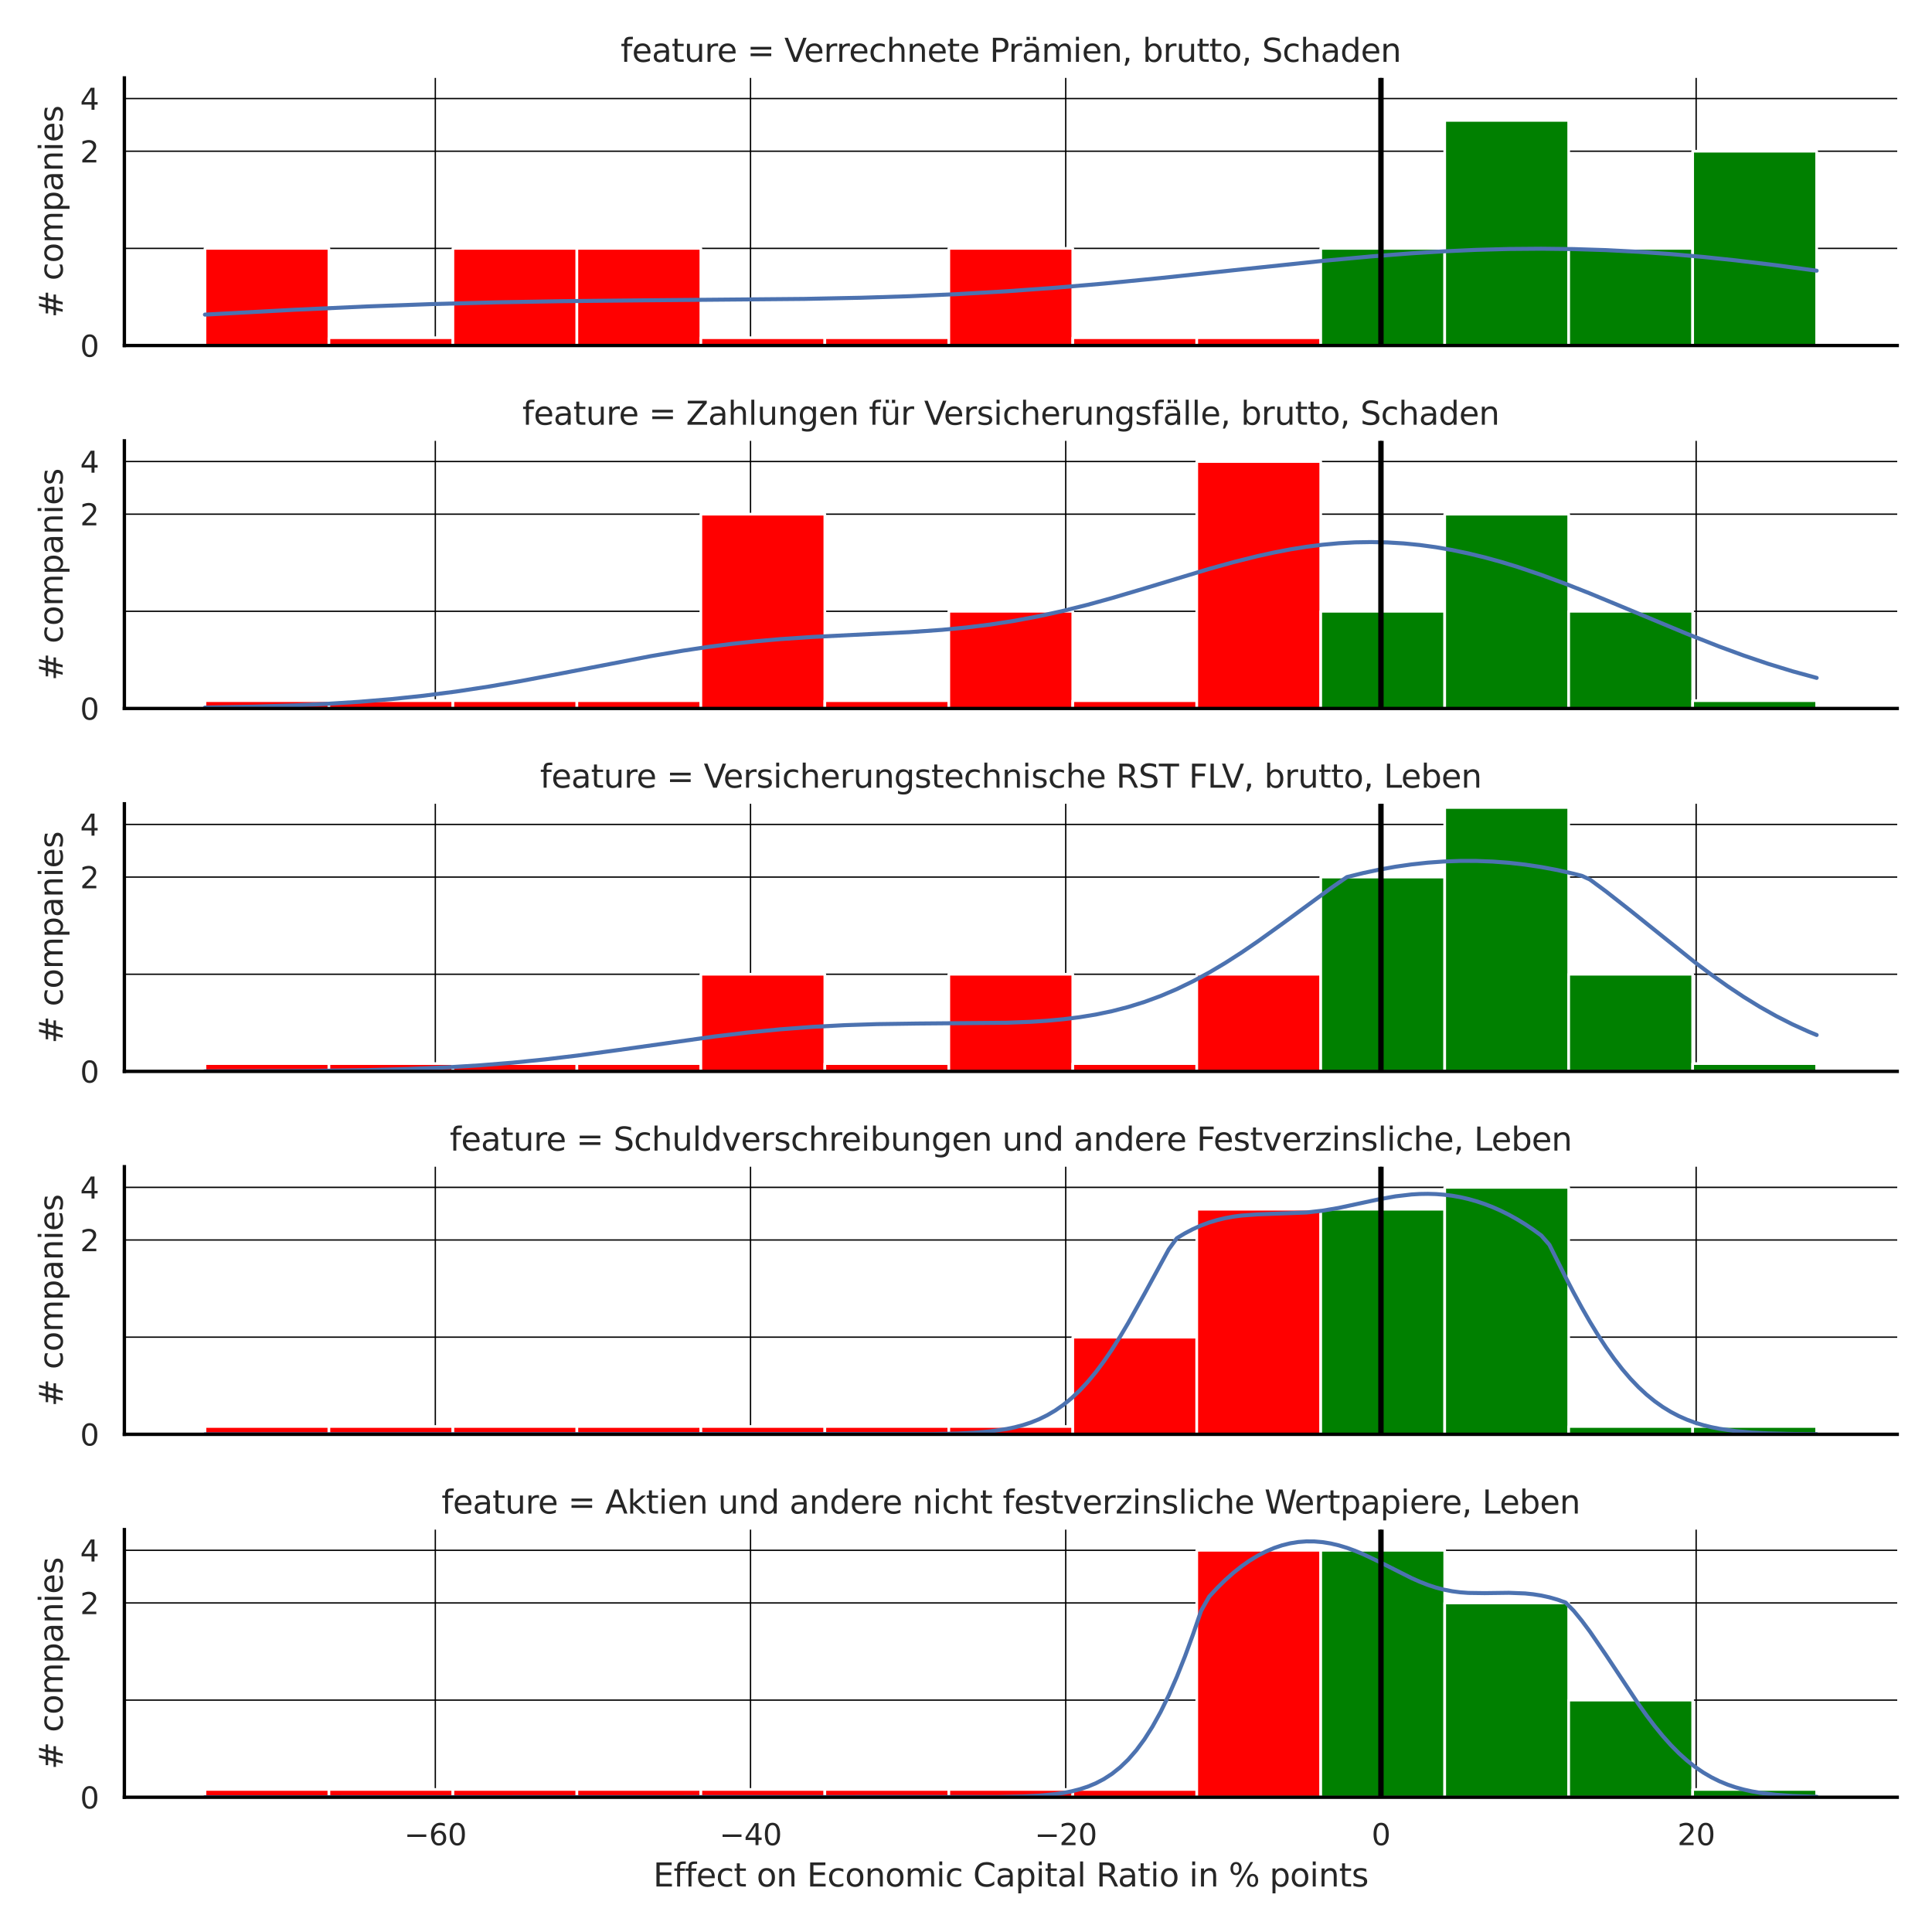 <?xml version="1.0" encoding="utf-8" standalone="no"?>
<!DOCTYPE svg PUBLIC "-//W3C//DTD SVG 1.1//EN"
  "http://www.w3.org/Graphics/SVG/1.1/DTD/svg11.dtd">
<svg xmlns:xlink="http://www.w3.org/1999/xlink" width="720pt" height="720pt" viewBox="0 0 720 720" xmlns="http://www.w3.org/2000/svg" version="1.1">
 <defs>
  <style type="text/css">*{stroke-linejoin: round; stroke-linecap: butt}</style>
 </defs>
 <g id="figure_1">
  <g id="patch_1">
   <path d="M 0 720 
L 720 720 
L 720 0 
L 0 0 
z
" style="fill: #ffffff"/>
  </g>
  <g id="axes_1">
   <g id="patch_2">
    <path d="M 46.35 128.772 
L 707.04 128.772 
L 707.04 29.04 
L 46.35 29.04 
z
" style="fill: #ffffff"/>
   </g>
   <g id="matplotlib.axis_1">
    <g id="xtick_1">
     <g id="line2d_1">
      <path d="M 162.228 128.772 
L 162.228 29.04 
" clip-path="url(#pecc3f48b78)" style="fill: none; stroke: #000000; stroke-width: 0.5; stroke-linecap: round"/>
     </g>
    </g>
    <g id="xtick_2">
     <g id="line2d_2">
      <path d="M 279.697 128.772 
L 279.697 29.04 
" clip-path="url(#pecc3f48b78)" style="fill: none; stroke: #000000; stroke-width: 0.5; stroke-linecap: round"/>
     </g>
    </g>
    <g id="xtick_3">
     <g id="line2d_3">
      <path d="M 397.167 128.772 
L 397.167 29.04 
" clip-path="url(#pecc3f48b78)" style="fill: none; stroke: #000000; stroke-width: 0.5; stroke-linecap: round"/>
     </g>
    </g>
    <g id="xtick_4">
     <g id="line2d_4">
      <path d="M 514.637 128.772 
L 514.637 29.04 
" clip-path="url(#pecc3f48b78)" style="fill: none; stroke: #000000; stroke-width: 0.5; stroke-linecap: round"/>
     </g>
    </g>
    <g id="xtick_5">
     <g id="line2d_5">
      <path d="M 632.106 128.772 
L 632.106 29.04 
" clip-path="url(#pecc3f48b78)" style="fill: none; stroke: #000000; stroke-width: 0.5; stroke-linecap: round"/>
     </g>
    </g>
   </g>
   <g id="matplotlib.axis_2">
    <g id="ytick_1">
     <g id="line2d_6">
      <path d="M 46.35 128.772 
L 707.04 128.772 
" clip-path="url(#pecc3f48b78)" style="fill: none; stroke: #000000; stroke-width: 0.5; stroke-linecap: round"/>
     </g>
     <g id="text_1">
      <!-- 0 -->
      <g style="fill: #262626" transform="translate(29.851 132.951) scale(0.11 -0.11)">
       <defs>
        <path id="DejaVuSans-30" d="M 2034 4250 
Q 1547 4250 1301 3770 
Q 1056 3291 1056 2328 
Q 1056 1369 1301 889 
Q 1547 409 2034 409 
Q 2525 409 2770 889 
Q 3016 1369 3016 2328 
Q 3016 3291 2770 3770 
Q 2525 4250 2034 4250 
z
M 2034 4750 
Q 2819 4750 3233 4129 
Q 3647 3509 3647 2328 
Q 3647 1150 3233 529 
Q 2819 -91 2034 -91 
Q 1250 -91 836 529 
Q 422 1150 422 2328 
Q 422 3509 836 4129 
Q 1250 4750 2034 4750 
z
" transform="scale(0.016)"/>
       </defs>
       <use xlink:href="#DejaVuSans-30"/>
      </g>
     </g>
    </g>
    <g id="ytick_2">
     <g id="line2d_7">
      <path d="M 46.35 56.356 
L 707.04 56.356 
" clip-path="url(#pecc3f48b78)" style="fill: none; stroke: #000000; stroke-width: 0.5; stroke-linecap: round"/>
     </g>
     <g id="text_2">
      <!-- 2 -->
      <g style="fill: #262626" transform="translate(29.851 60.536) scale(0.11 -0.11)">
       <defs>
        <path id="DejaVuSans-32" d="M 1228 531 
L 3431 531 
L 3431 0 
L 469 0 
L 469 531 
Q 828 903 1448 1529 
Q 2069 2156 2228 2338 
Q 2531 2678 2651 2914 
Q 2772 3150 2772 3378 
Q 2772 3750 2511 3984 
Q 2250 4219 1831 4219 
Q 1534 4219 1204 4116 
Q 875 4013 500 3803 
L 500 4441 
Q 881 4594 1212 4672 
Q 1544 4750 1819 4750 
Q 2544 4750 2975 4387 
Q 3406 4025 3406 3419 
Q 3406 3131 3298 2873 
Q 3191 2616 2906 2266 
Q 2828 2175 2409 1742 
Q 1991 1309 1228 531 
z
" transform="scale(0.016)"/>
       </defs>
       <use xlink:href="#DejaVuSans-32"/>
      </g>
     </g>
    </g>
    <g id="ytick_3">
     <g id="line2d_8">
      <path d="M 46.35 36.737 
L 707.04 36.737 
" clip-path="url(#pecc3f48b78)" style="fill: none; stroke: #000000; stroke-width: 0.5; stroke-linecap: round"/>
     </g>
     <g id="text_3">
      <!-- 4 -->
      <g style="fill: #262626" transform="translate(29.851 40.916) scale(0.11 -0.11)">
       <defs>
        <path id="DejaVuSans-34" d="M 2419 4116 
L 825 1625 
L 2419 1625 
L 2419 4116 
z
M 2253 4666 
L 3047 4666 
L 3047 1625 
L 3713 1625 
L 3713 1100 
L 3047 1100 
L 3047 0 
L 2419 0 
L 2419 1100 
L 313 1100 
L 313 1709 
L 2253 4666 
z
" transform="scale(0.016)"/>
       </defs>
       <use xlink:href="#DejaVuSans-34"/>
      </g>
     </g>
    </g>
    <g id="ytick_4">
     <g id="line2d_9">
      <path d="M 46.35 92.564 
L 707.04 92.564 
" clip-path="url(#pecc3f48b78)" style="fill: none; stroke: #000000; stroke-width: 0.5; stroke-linecap: round"/>
     </g>
    </g>
    <g id="text_4">
     <!-- # companies -->
     <g style="fill: #262626" transform="translate(23.356 118.428) rotate(-90) scale(0.12 -0.12)">
      <defs>
       <path id="DejaVuSans-23" d="M 3272 2816 
L 2363 2816 
L 2100 1772 
L 3016 1772 
L 3272 2816 
z
M 2803 4594 
L 2478 3297 
L 3391 3297 
L 3719 4594 
L 4219 4594 
L 3897 3297 
L 4872 3297 
L 4872 2816 
L 3775 2816 
L 3519 1772 
L 4513 1772 
L 4513 1294 
L 3397 1294 
L 3072 0 
L 2572 0 
L 2894 1294 
L 1978 1294 
L 1656 0 
L 1153 0 
L 1478 1294 
L 494 1294 
L 494 1772 
L 1594 1772 
L 1856 2816 
L 850 2816 
L 850 3297 
L 1978 3297 
L 2297 4594 
L 2803 4594 
z
" transform="scale(0.016)"/>
       <path id="DejaVuSans-20" transform="scale(0.016)"/>
       <path id="DejaVuSans-63" d="M 3122 3366 
L 3122 2828 
Q 2878 2963 2633 3030 
Q 2388 3097 2138 3097 
Q 1578 3097 1268 2742 
Q 959 2388 959 1747 
Q 959 1106 1268 751 
Q 1578 397 2138 397 
Q 2388 397 2633 464 
Q 2878 531 3122 666 
L 3122 134 
Q 2881 22 2623 -34 
Q 2366 -91 2075 -91 
Q 1284 -91 818 406 
Q 353 903 353 1747 
Q 353 2603 823 3093 
Q 1294 3584 2113 3584 
Q 2378 3584 2631 3529 
Q 2884 3475 3122 3366 
z
" transform="scale(0.016)"/>
       <path id="DejaVuSans-6f" d="M 1959 3097 
Q 1497 3097 1228 2736 
Q 959 2375 959 1747 
Q 959 1119 1226 758 
Q 1494 397 1959 397 
Q 2419 397 2687 759 
Q 2956 1122 2956 1747 
Q 2956 2369 2687 2733 
Q 2419 3097 1959 3097 
z
M 1959 3584 
Q 2709 3584 3137 3096 
Q 3566 2609 3566 1747 
Q 3566 888 3137 398 
Q 2709 -91 1959 -91 
Q 1206 -91 779 398 
Q 353 888 353 1747 
Q 353 2609 779 3096 
Q 1206 3584 1959 3584 
z
" transform="scale(0.016)"/>
       <path id="DejaVuSans-6d" d="M 3328 2828 
Q 3544 3216 3844 3400 
Q 4144 3584 4550 3584 
Q 5097 3584 5394 3201 
Q 5691 2819 5691 2113 
L 5691 0 
L 5113 0 
L 5113 2094 
Q 5113 2597 4934 2840 
Q 4756 3084 4391 3084 
Q 3944 3084 3684 2787 
Q 3425 2491 3425 1978 
L 3425 0 
L 2847 0 
L 2847 2094 
Q 2847 2600 2669 2842 
Q 2491 3084 2119 3084 
Q 1678 3084 1418 2786 
Q 1159 2488 1159 1978 
L 1159 0 
L 581 0 
L 581 3500 
L 1159 3500 
L 1159 2956 
Q 1356 3278 1631 3431 
Q 1906 3584 2284 3584 
Q 2666 3584 2933 3390 
Q 3200 3197 3328 2828 
z
" transform="scale(0.016)"/>
       <path id="DejaVuSans-70" d="M 1159 525 
L 1159 -1331 
L 581 -1331 
L 581 3500 
L 1159 3500 
L 1159 2969 
Q 1341 3281 1617 3432 
Q 1894 3584 2278 3584 
Q 2916 3584 3314 3078 
Q 3713 2572 3713 1747 
Q 3713 922 3314 415 
Q 2916 -91 2278 -91 
Q 1894 -91 1617 61 
Q 1341 213 1159 525 
z
M 3116 1747 
Q 3116 2381 2855 2742 
Q 2594 3103 2138 3103 
Q 1681 3103 1420 2742 
Q 1159 2381 1159 1747 
Q 1159 1113 1420 752 
Q 1681 391 2138 391 
Q 2594 391 2855 752 
Q 3116 1113 3116 1747 
z
" transform="scale(0.016)"/>
       <path id="DejaVuSans-61" d="M 2194 1759 
Q 1497 1759 1228 1600 
Q 959 1441 959 1056 
Q 959 750 1161 570 
Q 1363 391 1709 391 
Q 2188 391 2477 730 
Q 2766 1069 2766 1631 
L 2766 1759 
L 2194 1759 
z
M 3341 1997 
L 3341 0 
L 2766 0 
L 2766 531 
Q 2569 213 2275 61 
Q 1981 -91 1556 -91 
Q 1019 -91 701 211 
Q 384 513 384 1019 
Q 384 1609 779 1909 
Q 1175 2209 1959 2209 
L 2766 2209 
L 2766 2266 
Q 2766 2663 2505 2880 
Q 2244 3097 1772 3097 
Q 1472 3097 1187 3025 
Q 903 2953 641 2809 
L 641 3341 
Q 956 3463 1253 3523 
Q 1550 3584 1831 3584 
Q 2591 3584 2966 3190 
Q 3341 2797 3341 1997 
z
" transform="scale(0.016)"/>
       <path id="DejaVuSans-6e" d="M 3513 2113 
L 3513 0 
L 2938 0 
L 2938 2094 
Q 2938 2591 2744 2837 
Q 2550 3084 2163 3084 
Q 1697 3084 1428 2787 
Q 1159 2491 1159 1978 
L 1159 0 
L 581 0 
L 581 3500 
L 1159 3500 
L 1159 2956 
Q 1366 3272 1645 3428 
Q 1925 3584 2291 3584 
Q 2894 3584 3203 3211 
Q 3513 2838 3513 2113 
z
" transform="scale(0.016)"/>
       <path id="DejaVuSans-69" d="M 603 3500 
L 1178 3500 
L 1178 0 
L 603 0 
L 603 3500 
z
M 603 4863 
L 1178 4863 
L 1178 4134 
L 603 4134 
L 603 4863 
z
" transform="scale(0.016)"/>
       <path id="DejaVuSans-65" d="M 3597 1894 
L 3597 1613 
L 953 1613 
Q 991 1019 1311 708 
Q 1631 397 2203 397 
Q 2534 397 2845 478 
Q 3156 559 3463 722 
L 3463 178 
Q 3153 47 2828 -22 
Q 2503 -91 2169 -91 
Q 1331 -91 842 396 
Q 353 884 353 1716 
Q 353 2575 817 3079 
Q 1281 3584 2069 3584 
Q 2775 3584 3186 3129 
Q 3597 2675 3597 1894 
z
M 3022 2063 
Q 3016 2534 2758 2815 
Q 2500 3097 2075 3097 
Q 1594 3097 1305 2825 
Q 1016 2553 972 2059 
L 3022 2063 
z
" transform="scale(0.016)"/>
       <path id="DejaVuSans-73" d="M 2834 3397 
L 2834 2853 
Q 2591 2978 2328 3040 
Q 2066 3103 1784 3103 
Q 1356 3103 1142 2972 
Q 928 2841 928 2578 
Q 928 2378 1081 2264 
Q 1234 2150 1697 2047 
L 1894 2003 
Q 2506 1872 2764 1633 
Q 3022 1394 3022 966 
Q 3022 478 2636 193 
Q 2250 -91 1575 -91 
Q 1294 -91 989 -36 
Q 684 19 347 128 
L 347 722 
Q 666 556 975 473 
Q 1284 391 1588 391 
Q 1994 391 2212 530 
Q 2431 669 2431 922 
Q 2431 1156 2273 1281 
Q 2116 1406 1581 1522 
L 1381 1569 
Q 847 1681 609 1914 
Q 372 2147 372 2553 
Q 372 3047 722 3315 
Q 1072 3584 1716 3584 
Q 2034 3584 2315 3537 
Q 2597 3491 2834 3397 
z
" transform="scale(0.016)"/>
      </defs>
      <use xlink:href="#DejaVuSans-23"/>
      <use xlink:href="#DejaVuSans-20" x="83.789"/>
      <use xlink:href="#DejaVuSans-63" x="115.576"/>
      <use xlink:href="#DejaVuSans-6f" x="170.557"/>
      <use xlink:href="#DejaVuSans-6d" x="231.738"/>
      <use xlink:href="#DejaVuSans-70" x="329.15"/>
      <use xlink:href="#DejaVuSans-61" x="392.627"/>
      <use xlink:href="#DejaVuSans-6e" x="453.906"/>
      <use xlink:href="#DejaVuSans-69" x="517.285"/>
      <use xlink:href="#DejaVuSans-65" x="545.068"/>
      <use xlink:href="#DejaVuSans-73" x="606.592"/>
     </g>
    </g>
   </g>
   <g id="patch_3">
    <path d="M 76.381 128.772 
L 122.583 128.772 
L 122.583 92.564 
L 76.381 92.564 
z
" clip-path="url(#pecc3f48b78)" style="fill: #ff0000; stroke: #ffffff; stroke-linejoin: miter"/>
   </g>
   <g id="patch_4">
    <path d="M 122.583 128.772 
L 168.786 128.772 
L 168.786 125.858 
L 122.583 125.858 
z
" clip-path="url(#pecc3f48b78)" style="fill: #ff0000; stroke: #ffffff; stroke-linejoin: miter"/>
   </g>
   <g id="patch_5">
    <path d="M 168.786 128.772 
L 214.988 128.772 
L 214.988 92.564 
L 168.786 92.564 
z
" clip-path="url(#pecc3f48b78)" style="fill: #ff0000; stroke: #ffffff; stroke-linejoin: miter"/>
   </g>
   <g id="patch_6">
    <path d="M 214.988 128.772 
L 261.19 128.772 
L 261.19 92.564 
L 214.988 92.564 
z
" clip-path="url(#pecc3f48b78)" style="fill: #ff0000; stroke: #ffffff; stroke-linejoin: miter"/>
   </g>
   <g id="patch_7">
    <path d="M 261.19 128.772 
L 307.392 128.772 
L 307.392 125.858 
L 261.19 125.858 
z
" clip-path="url(#pecc3f48b78)" style="fill: #ff0000; stroke: #ffffff; stroke-linejoin: miter"/>
   </g>
   <g id="patch_8">
    <path d="M 307.392 128.772 
L 353.594 128.772 
L 353.594 125.858 
L 307.392 125.858 
z
" clip-path="url(#pecc3f48b78)" style="fill: #ff0000; stroke: #ffffff; stroke-linejoin: miter"/>
   </g>
   <g id="patch_9">
    <path d="M 353.594 128.772 
L 399.796 128.772 
L 399.796 92.564 
L 353.594 92.564 
z
" clip-path="url(#pecc3f48b78)" style="fill: #ff0000; stroke: #ffffff; stroke-linejoin: miter"/>
   </g>
   <g id="patch_10">
    <path d="M 399.796 128.772 
L 445.998 128.772 
L 445.998 125.858 
L 399.796 125.858 
z
" clip-path="url(#pecc3f48b78)" style="fill: #ff0000; stroke: #ffffff; stroke-linejoin: miter"/>
   </g>
   <g id="patch_11">
    <path d="M 445.998 128.772 
L 492.2 128.772 
L 492.2 125.858 
L 445.998 125.858 
z
" clip-path="url(#pecc3f48b78)" style="fill: #ff0000; stroke: #ffffff; stroke-linejoin: miter"/>
   </g>
   <g id="patch_12">
    <path d="M 492.2 128.772 
L 538.402 128.772 
L 538.402 92.564 
L 492.2 92.564 
z
" clip-path="url(#pecc3f48b78)" style="fill: #008000; stroke: #ffffff; stroke-linejoin: miter"/>
   </g>
   <g id="patch_13">
    <path d="M 538.402 128.772 
L 584.604 128.772 
L 584.604 44.88 
L 538.402 44.88 
z
" clip-path="url(#pecc3f48b78)" style="fill: #008000; stroke: #ffffff; stroke-linejoin: miter"/>
   </g>
   <g id="patch_14">
    <path d="M 584.604 128.772 
L 630.807 128.772 
L 630.807 92.564 
L 584.604 92.564 
z
" clip-path="url(#pecc3f48b78)" style="fill: #008000; stroke: #ffffff; stroke-linejoin: miter"/>
   </g>
   <g id="patch_15">
    <path d="M 630.807 128.772 
L 677.009 128.772 
L 677.009 56.356 
L 630.807 56.356 
z
" clip-path="url(#pecc3f48b78)" style="fill: #008000; stroke: #ffffff; stroke-linejoin: miter"/>
   </g>
   <g id="line2d_10">
    <path d="M 76.381 117.25 
L 109.582 115.447 
L 136.746 114.203 
L 160.892 113.323 
L 185.038 112.672 
L 209.183 112.239 
L 239.366 111.928 
L 299.73 111.393 
L 320.858 110.962 
L 338.967 110.391 
L 357.077 109.593 
L 375.186 108.542 
L 393.295 107.233 
L 411.405 105.681 
L 432.532 103.616 
L 462.714 100.392 
L 492.897 97.226 
L 511.006 95.558 
L 526.097 94.396 
L 538.17 93.656 
L 550.243 93.112 
L 562.316 92.784 
L 574.389 92.686 
L 586.462 92.828 
L 598.535 93.212 
L 610.608 93.835 
L 622.681 94.689 
L 634.753 95.758 
L 646.826 97.024 
L 661.917 98.845 
L 677.009 100.882 
L 677.009 100.882 
" clip-path="url(#pecc3f48b78)" style="fill: none; stroke: #4c72b0; stroke-width: 1.5; stroke-linecap: round"/>
   </g>
   <g id="line2d_11">
    <path d="M 514.637 128.772 
L 514.637 29.04 
" clip-path="url(#pecc3f48b78)" style="fill: none; stroke: #000000; stroke-width: 2; stroke-linecap: round"/>
   </g>
   <g id="patch_16">
    <path d="M 46.35 128.772 
L 46.35 29.04 
" style="fill: none; stroke: #000000; stroke-width: 1.25; stroke-linejoin: miter; stroke-linecap: square"/>
   </g>
   <g id="patch_17">
    <path d="M 46.35 128.772 
L 707.04 128.772 
" style="fill: none; stroke: #000000; stroke-width: 1.25; stroke-linejoin: miter; stroke-linecap: square"/>
   </g>
   <g id="text_5">
    <!-- feature = Verrechnete Prämien, brutto, Schaden -->
    <g style="fill: #262626" transform="translate(231.297 23.04) scale(0.12 -0.12)">
     <defs>
      <path id="DejaVuSans-66" d="M 2375 4863 
L 2375 4384 
L 1825 4384 
Q 1516 4384 1395 4259 
Q 1275 4134 1275 3809 
L 1275 3500 
L 2222 3500 
L 2222 3053 
L 1275 3053 
L 1275 0 
L 697 0 
L 697 3053 
L 147 3053 
L 147 3500 
L 697 3500 
L 697 3744 
Q 697 4328 969 4595 
Q 1241 4863 1831 4863 
L 2375 4863 
z
" transform="scale(0.016)"/>
      <path id="DejaVuSans-74" d="M 1172 4494 
L 1172 3500 
L 2356 3500 
L 2356 3053 
L 1172 3053 
L 1172 1153 
Q 1172 725 1289 603 
Q 1406 481 1766 481 
L 2356 481 
L 2356 0 
L 1766 0 
Q 1100 0 847 248 
Q 594 497 594 1153 
L 594 3053 
L 172 3053 
L 172 3500 
L 594 3500 
L 594 4494 
L 1172 4494 
z
" transform="scale(0.016)"/>
      <path id="DejaVuSans-75" d="M 544 1381 
L 544 3500 
L 1119 3500 
L 1119 1403 
Q 1119 906 1312 657 
Q 1506 409 1894 409 
Q 2359 409 2629 706 
Q 2900 1003 2900 1516 
L 2900 3500 
L 3475 3500 
L 3475 0 
L 2900 0 
L 2900 538 
Q 2691 219 2414 64 
Q 2138 -91 1772 -91 
Q 1169 -91 856 284 
Q 544 659 544 1381 
z
M 1991 3584 
L 1991 3584 
z
" transform="scale(0.016)"/>
      <path id="DejaVuSans-72" d="M 2631 2963 
Q 2534 3019 2420 3045 
Q 2306 3072 2169 3072 
Q 1681 3072 1420 2755 
Q 1159 2438 1159 1844 
L 1159 0 
L 581 0 
L 581 3500 
L 1159 3500 
L 1159 2956 
Q 1341 3275 1631 3429 
Q 1922 3584 2338 3584 
Q 2397 3584 2469 3576 
Q 2541 3569 2628 3553 
L 2631 2963 
z
" transform="scale(0.016)"/>
      <path id="DejaVuSans-3d" d="M 678 2906 
L 4684 2906 
L 4684 2381 
L 678 2381 
L 678 2906 
z
M 678 1631 
L 4684 1631 
L 4684 1100 
L 678 1100 
L 678 1631 
z
" transform="scale(0.016)"/>
      <path id="DejaVuSans-56" d="M 1831 0 
L 50 4666 
L 709 4666 
L 2188 738 
L 3669 4666 
L 4325 4666 
L 2547 0 
L 1831 0 
z
" transform="scale(0.016)"/>
      <path id="DejaVuSans-68" d="M 3513 2113 
L 3513 0 
L 2938 0 
L 2938 2094 
Q 2938 2591 2744 2837 
Q 2550 3084 2163 3084 
Q 1697 3084 1428 2787 
Q 1159 2491 1159 1978 
L 1159 0 
L 581 0 
L 581 4863 
L 1159 4863 
L 1159 2956 
Q 1366 3272 1645 3428 
Q 1925 3584 2291 3584 
Q 2894 3584 3203 3211 
Q 3513 2838 3513 2113 
z
" transform="scale(0.016)"/>
      <path id="DejaVuSans-50" d="M 1259 4147 
L 1259 2394 
L 2053 2394 
Q 2494 2394 2734 2622 
Q 2975 2850 2975 3272 
Q 2975 3691 2734 3919 
Q 2494 4147 2053 4147 
L 1259 4147 
z
M 628 4666 
L 2053 4666 
Q 2838 4666 3239 4311 
Q 3641 3956 3641 3272 
Q 3641 2581 3239 2228 
Q 2838 1875 2053 1875 
L 1259 1875 
L 1259 0 
L 628 0 
L 628 4666 
z
" transform="scale(0.016)"/>
      <path id="DejaVuSans-e4" d="M 2194 1759 
Q 1497 1759 1228 1600 
Q 959 1441 959 1056 
Q 959 750 1161 570 
Q 1363 391 1709 391 
Q 2188 391 2477 730 
Q 2766 1069 2766 1631 
L 2766 1759 
L 2194 1759 
z
M 3341 1997 
L 3341 0 
L 2766 0 
L 2766 531 
Q 2569 213 2275 61 
Q 1981 -91 1556 -91 
Q 1019 -91 701 211 
Q 384 513 384 1019 
Q 384 1609 779 1909 
Q 1175 2209 1959 2209 
L 2766 2209 
L 2766 2266 
Q 2766 2663 2505 2880 
Q 2244 3097 1772 3097 
Q 1472 3097 1187 3025 
Q 903 2953 641 2809 
L 641 3341 
Q 956 3463 1253 3523 
Q 1550 3584 1831 3584 
Q 2591 3584 2966 3190 
Q 3341 2797 3341 1997 
z
M 2150 4850 
L 2784 4850 
L 2784 4219 
L 2150 4219 
L 2150 4850 
z
M 928 4850 
L 1562 4850 
L 1562 4219 
L 928 4219 
L 928 4850 
z
" transform="scale(0.016)"/>
      <path id="DejaVuSans-2c" d="M 750 794 
L 1409 794 
L 1409 256 
L 897 -744 
L 494 -744 
L 750 256 
L 750 794 
z
" transform="scale(0.016)"/>
      <path id="DejaVuSans-62" d="M 3116 1747 
Q 3116 2381 2855 2742 
Q 2594 3103 2138 3103 
Q 1681 3103 1420 2742 
Q 1159 2381 1159 1747 
Q 1159 1113 1420 752 
Q 1681 391 2138 391 
Q 2594 391 2855 752 
Q 3116 1113 3116 1747 
z
M 1159 2969 
Q 1341 3281 1617 3432 
Q 1894 3584 2278 3584 
Q 2916 3584 3314 3078 
Q 3713 2572 3713 1747 
Q 3713 922 3314 415 
Q 2916 -91 2278 -91 
Q 1894 -91 1617 61 
Q 1341 213 1159 525 
L 1159 0 
L 581 0 
L 581 4863 
L 1159 4863 
L 1159 2969 
z
" transform="scale(0.016)"/>
      <path id="DejaVuSans-53" d="M 3425 4513 
L 3425 3897 
Q 3066 4069 2747 4153 
Q 2428 4238 2131 4238 
Q 1616 4238 1336 4038 
Q 1056 3838 1056 3469 
Q 1056 3159 1242 3001 
Q 1428 2844 1947 2747 
L 2328 2669 
Q 3034 2534 3370 2195 
Q 3706 1856 3706 1288 
Q 3706 609 3251 259 
Q 2797 -91 1919 -91 
Q 1588 -91 1214 -16 
Q 841 59 441 206 
L 441 856 
Q 825 641 1194 531 
Q 1563 422 1919 422 
Q 2459 422 2753 634 
Q 3047 847 3047 1241 
Q 3047 1584 2836 1778 
Q 2625 1972 2144 2069 
L 1759 2144 
Q 1053 2284 737 2584 
Q 422 2884 422 3419 
Q 422 4038 858 4394 
Q 1294 4750 2059 4750 
Q 2388 4750 2728 4690 
Q 3069 4631 3425 4513 
z
" transform="scale(0.016)"/>
      <path id="DejaVuSans-64" d="M 2906 2969 
L 2906 4863 
L 3481 4863 
L 3481 0 
L 2906 0 
L 2906 525 
Q 2725 213 2448 61 
Q 2172 -91 1784 -91 
Q 1150 -91 751 415 
Q 353 922 353 1747 
Q 353 2572 751 3078 
Q 1150 3584 1784 3584 
Q 2172 3584 2448 3432 
Q 2725 3281 2906 2969 
z
M 947 1747 
Q 947 1113 1208 752 
Q 1469 391 1925 391 
Q 2381 391 2643 752 
Q 2906 1113 2906 1747 
Q 2906 2381 2643 2742 
Q 2381 3103 1925 3103 
Q 1469 3103 1208 2742 
Q 947 2381 947 1747 
z
" transform="scale(0.016)"/>
     </defs>
     <use xlink:href="#DejaVuSans-66"/>
     <use xlink:href="#DejaVuSans-65" x="35.205"/>
     <use xlink:href="#DejaVuSans-61" x="96.729"/>
     <use xlink:href="#DejaVuSans-74" x="158.008"/>
     <use xlink:href="#DejaVuSans-75" x="197.217"/>
     <use xlink:href="#DejaVuSans-72" x="260.596"/>
     <use xlink:href="#DejaVuSans-65" x="299.459"/>
     <use xlink:href="#DejaVuSans-20" x="360.982"/>
     <use xlink:href="#DejaVuSans-3d" x="392.77"/>
     <use xlink:href="#DejaVuSans-20" x="476.559"/>
     <use xlink:href="#DejaVuSans-56" x="508.346"/>
     <use xlink:href="#DejaVuSans-65" x="569.004"/>
     <use xlink:href="#DejaVuSans-72" x="630.527"/>
     <use xlink:href="#DejaVuSans-72" x="669.891"/>
     <use xlink:href="#DejaVuSans-65" x="708.754"/>
     <use xlink:href="#DejaVuSans-63" x="770.277"/>
     <use xlink:href="#DejaVuSans-68" x="825.258"/>
     <use xlink:href="#DejaVuSans-6e" x="888.637"/>
     <use xlink:href="#DejaVuSans-65" x="952.016"/>
     <use xlink:href="#DejaVuSans-74" x="1013.539"/>
     <use xlink:href="#DejaVuSans-65" x="1052.748"/>
     <use xlink:href="#DejaVuSans-20" x="1114.271"/>
     <use xlink:href="#DejaVuSans-50" x="1146.059"/>
     <use xlink:href="#DejaVuSans-72" x="1204.611"/>
     <use xlink:href="#DejaVuSans-e4" x="1245.725"/>
     <use xlink:href="#DejaVuSans-6d" x="1307.004"/>
     <use xlink:href="#DejaVuSans-69" x="1404.416"/>
     <use xlink:href="#DejaVuSans-65" x="1432.199"/>
     <use xlink:href="#DejaVuSans-6e" x="1493.723"/>
     <use xlink:href="#DejaVuSans-2c" x="1557.102"/>
     <use xlink:href="#DejaVuSans-20" x="1588.889"/>
     <use xlink:href="#DejaVuSans-62" x="1620.676"/>
     <use xlink:href="#DejaVuSans-72" x="1684.152"/>
     <use xlink:href="#DejaVuSans-75" x="1725.266"/>
     <use xlink:href="#DejaVuSans-74" x="1788.645"/>
     <use xlink:href="#DejaVuSans-74" x="1827.854"/>
     <use xlink:href="#DejaVuSans-6f" x="1867.062"/>
     <use xlink:href="#DejaVuSans-2c" x="1928.244"/>
     <use xlink:href="#DejaVuSans-20" x="1960.031"/>
     <use xlink:href="#DejaVuSans-53" x="1991.818"/>
     <use xlink:href="#DejaVuSans-63" x="2055.295"/>
     <use xlink:href="#DejaVuSans-68" x="2110.275"/>
     <use xlink:href="#DejaVuSans-61" x="2173.654"/>
     <use xlink:href="#DejaVuSans-64" x="2234.934"/>
     <use xlink:href="#DejaVuSans-65" x="2298.41"/>
     <use xlink:href="#DejaVuSans-6e" x="2359.934"/>
    </g>
   </g>
  </g>
  <g id="axes_2">
   <g id="patch_18">
    <path d="M 46.35 264.024 
L 707.04 264.024 
L 707.04 164.292 
L 46.35 164.292 
z
" style="fill: #ffffff"/>
   </g>
   <g id="matplotlib.axis_3">
    <g id="xtick_6">
     <g id="line2d_12">
      <path d="M 162.228 264.024 
L 162.228 164.292 
" clip-path="url(#p8a04e8dada)" style="fill: none; stroke: #000000; stroke-width: 0.5; stroke-linecap: round"/>
     </g>
    </g>
    <g id="xtick_7">
     <g id="line2d_13">
      <path d="M 279.697 264.024 
L 279.697 164.292 
" clip-path="url(#p8a04e8dada)" style="fill: none; stroke: #000000; stroke-width: 0.5; stroke-linecap: round"/>
     </g>
    </g>
    <g id="xtick_8">
     <g id="line2d_14">
      <path d="M 397.167 264.024 
L 397.167 164.292 
" clip-path="url(#p8a04e8dada)" style="fill: none; stroke: #000000; stroke-width: 0.5; stroke-linecap: round"/>
     </g>
    </g>
    <g id="xtick_9">
     <g id="line2d_15">
      <path d="M 514.637 264.024 
L 514.637 164.292 
" clip-path="url(#p8a04e8dada)" style="fill: none; stroke: #000000; stroke-width: 0.5; stroke-linecap: round"/>
     </g>
    </g>
    <g id="xtick_10">
     <g id="line2d_16">
      <path d="M 632.106 264.024 
L 632.106 164.292 
" clip-path="url(#p8a04e8dada)" style="fill: none; stroke: #000000; stroke-width: 0.5; stroke-linecap: round"/>
     </g>
    </g>
   </g>
   <g id="matplotlib.axis_4">
    <g id="ytick_5">
     <g id="line2d_17">
      <path d="M 46.35 264.024 
L 707.04 264.024 
" clip-path="url(#p8a04e8dada)" style="fill: none; stroke: #000000; stroke-width: 0.5; stroke-linecap: round"/>
     </g>
     <g id="text_6">
      <!-- 0 -->
      <g style="fill: #262626" transform="translate(29.851 268.203) scale(0.11 -0.11)">
       <use xlink:href="#DejaVuSans-30"/>
      </g>
     </g>
    </g>
    <g id="ytick_6">
     <g id="line2d_18">
      <path d="M 46.35 191.608 
L 707.04 191.608 
" clip-path="url(#p8a04e8dada)" style="fill: none; stroke: #000000; stroke-width: 0.5; stroke-linecap: round"/>
     </g>
     <g id="text_7">
      <!-- 2 -->
      <g style="fill: #262626" transform="translate(29.851 195.788) scale(0.11 -0.11)">
       <use xlink:href="#DejaVuSans-32"/>
      </g>
     </g>
    </g>
    <g id="ytick_7">
     <g id="line2d_19">
      <path d="M 46.35 171.989 
L 707.04 171.989 
" clip-path="url(#p8a04e8dada)" style="fill: none; stroke: #000000; stroke-width: 0.5; stroke-linecap: round"/>
     </g>
     <g id="text_8">
      <!-- 4 -->
      <g style="fill: #262626" transform="translate(29.851 176.168) scale(0.11 -0.11)">
       <use xlink:href="#DejaVuSans-34"/>
      </g>
     </g>
    </g>
    <g id="ytick_8">
     <g id="line2d_20">
      <path d="M 46.35 227.816 
L 707.04 227.816 
" clip-path="url(#p8a04e8dada)" style="fill: none; stroke: #000000; stroke-width: 0.5; stroke-linecap: round"/>
     </g>
    </g>
    <g id="text_9">
     <!-- # companies -->
     <g style="fill: #262626" transform="translate(23.356 253.68) rotate(-90) scale(0.12 -0.12)">
      <use xlink:href="#DejaVuSans-23"/>
      <use xlink:href="#DejaVuSans-20" x="83.789"/>
      <use xlink:href="#DejaVuSans-63" x="115.576"/>
      <use xlink:href="#DejaVuSans-6f" x="170.557"/>
      <use xlink:href="#DejaVuSans-6d" x="231.738"/>
      <use xlink:href="#DejaVuSans-70" x="329.15"/>
      <use xlink:href="#DejaVuSans-61" x="392.627"/>
      <use xlink:href="#DejaVuSans-6e" x="453.906"/>
      <use xlink:href="#DejaVuSans-69" x="517.285"/>
      <use xlink:href="#DejaVuSans-65" x="545.068"/>
      <use xlink:href="#DejaVuSans-73" x="606.592"/>
     </g>
    </g>
   </g>
   <g id="patch_19">
    <path d="M 76.381 264.024 
L 122.583 264.024 
L 122.583 261.11 
L 76.381 261.11 
z
" clip-path="url(#p8a04e8dada)" style="fill: #ff0000; stroke: #ffffff; stroke-linejoin: miter"/>
   </g>
   <g id="patch_20">
    <path d="M 122.583 264.024 
L 168.786 264.024 
L 168.786 261.11 
L 122.583 261.11 
z
" clip-path="url(#p8a04e8dada)" style="fill: #ff0000; stroke: #ffffff; stroke-linejoin: miter"/>
   </g>
   <g id="patch_21">
    <path d="M 168.786 264.024 
L 214.988 264.024 
L 214.988 261.11 
L 168.786 261.11 
z
" clip-path="url(#p8a04e8dada)" style="fill: #ff0000; stroke: #ffffff; stroke-linejoin: miter"/>
   </g>
   <g id="patch_22">
    <path d="M 214.988 264.024 
L 261.19 264.024 
L 261.19 261.11 
L 214.988 261.11 
z
" clip-path="url(#p8a04e8dada)" style="fill: #ff0000; stroke: #ffffff; stroke-linejoin: miter"/>
   </g>
   <g id="patch_23">
    <path d="M 261.19 264.024 
L 307.392 264.024 
L 307.392 191.608 
L 261.19 191.608 
z
" clip-path="url(#p8a04e8dada)" style="fill: #ff0000; stroke: #ffffff; stroke-linejoin: miter"/>
   </g>
   <g id="patch_24">
    <path d="M 307.392 264.024 
L 353.594 264.024 
L 353.594 261.11 
L 307.392 261.11 
z
" clip-path="url(#p8a04e8dada)" style="fill: #ff0000; stroke: #ffffff; stroke-linejoin: miter"/>
   </g>
   <g id="patch_25">
    <path d="M 353.594 264.024 
L 399.796 264.024 
L 399.796 227.816 
L 353.594 227.816 
z
" clip-path="url(#p8a04e8dada)" style="fill: #ff0000; stroke: #ffffff; stroke-linejoin: miter"/>
   </g>
   <g id="patch_26">
    <path d="M 399.796 264.024 
L 445.998 264.024 
L 445.998 261.11 
L 399.796 261.11 
z
" clip-path="url(#p8a04e8dada)" style="fill: #ff0000; stroke: #ffffff; stroke-linejoin: miter"/>
   </g>
   <g id="patch_27">
    <path d="M 445.998 264.024 
L 492.2 264.024 
L 492.2 171.989 
L 445.998 171.989 
z
" clip-path="url(#p8a04e8dada)" style="fill: #ff0000; stroke: #ffffff; stroke-linejoin: miter"/>
   </g>
   <g id="patch_28">
    <path d="M 492.2 264.024 
L 538.402 264.024 
L 538.402 227.816 
L 492.2 227.816 
z
" clip-path="url(#p8a04e8dada)" style="fill: #008000; stroke: #ffffff; stroke-linejoin: miter"/>
   </g>
   <g id="patch_29">
    <path d="M 538.402 264.024 
L 584.604 264.024 
L 584.604 191.608 
L 538.402 191.608 
z
" clip-path="url(#p8a04e8dada)" style="fill: #008000; stroke: #ffffff; stroke-linejoin: miter"/>
   </g>
   <g id="patch_30">
    <path d="M 584.604 264.024 
L 630.807 264.024 
L 630.807 227.816 
L 584.604 227.816 
z
" clip-path="url(#p8a04e8dada)" style="fill: #008000; stroke: #ffffff; stroke-linejoin: miter"/>
   </g>
   <g id="patch_31">
    <path d="M 630.807 264.024 
L 677.009 264.024 
L 677.009 261.11 
L 630.807 261.11 
z
" clip-path="url(#p8a04e8dada)" style="fill: #008000; stroke: #ffffff; stroke-linejoin: miter"/>
   </g>
   <g id="line2d_21">
    <path d="M 76.381 263.695 
L 94.491 263.356 
L 109.582 262.877 
L 121.655 262.315 
L 133.728 261.55 
L 145.801 260.547 
L 157.874 259.274 
L 169.946 257.719 
L 182.019 255.886 
L 194.092 253.809 
L 209.183 250.959 
L 242.384 244.55 
L 254.457 242.497 
L 263.511 241.142 
L 272.566 239.97 
L 281.621 238.989 
L 290.676 238.191 
L 302.748 237.374 
L 317.84 236.614 
L 338.967 235.577 
L 351.04 234.725 
L 360.095 233.855 
L 369.149 232.733 
L 378.204 231.329 
L 387.259 229.627 
L 396.313 227.63 
L 405.368 225.364 
L 414.423 222.87 
L 426.496 219.296 
L 450.642 212.003 
L 459.696 209.488 
L 468.751 207.228 
L 474.787 205.902 
L 480.824 204.744 
L 486.86 203.774 
L 492.897 203.004 
L 498.933 202.448 
L 504.97 202.116 
L 511.006 202.013 
L 517.043 202.143 
L 523.079 202.508 
L 529.115 203.106 
L 535.152 203.932 
L 541.188 204.981 
L 547.225 206.244 
L 553.261 207.71 
L 559.298 209.367 
L 565.334 211.199 
L 574.389 214.243 
L 583.444 217.583 
L 592.498 221.152 
L 607.589 227.406 
L 628.717 236.217 
L 640.79 240.973 
L 649.845 244.298 
L 658.899 247.367 
L 667.954 250.149 
L 677.009 252.627 
L 677.009 252.627 
" clip-path="url(#p8a04e8dada)" style="fill: none; stroke: #4c72b0; stroke-width: 1.5; stroke-linecap: round"/>
   </g>
   <g id="line2d_22">
    <path d="M 514.637 264.024 
L 514.637 164.292 
" clip-path="url(#p8a04e8dada)" style="fill: none; stroke: #000000; stroke-width: 2; stroke-linecap: round"/>
   </g>
   <g id="patch_32">
    <path d="M 46.35 264.024 
L 46.35 164.292 
" style="fill: none; stroke: #000000; stroke-width: 1.25; stroke-linejoin: miter; stroke-linecap: square"/>
   </g>
   <g id="patch_33">
    <path d="M 46.35 264.024 
L 707.04 264.024 
" style="fill: none; stroke: #000000; stroke-width: 1.25; stroke-linejoin: miter; stroke-linecap: square"/>
   </g>
   <g id="text_10">
    <!-- feature = Zahlungen für Versicherungsfälle, brutto, Schaden -->
    <g style="fill: #262626" transform="translate(194.658 158.292) scale(0.12 -0.12)">
     <defs>
      <path id="DejaVuSans-5a" d="M 359 4666 
L 4025 4666 
L 4025 4184 
L 1075 531 
L 4097 531 
L 4097 0 
L 288 0 
L 288 481 
L 3238 4134 
L 359 4134 
L 359 4666 
z
" transform="scale(0.016)"/>
      <path id="DejaVuSans-6c" d="M 603 4863 
L 1178 4863 
L 1178 0 
L 603 0 
L 603 4863 
z
" transform="scale(0.016)"/>
      <path id="DejaVuSans-67" d="M 2906 1791 
Q 2906 2416 2648 2759 
Q 2391 3103 1925 3103 
Q 1463 3103 1205 2759 
Q 947 2416 947 1791 
Q 947 1169 1205 825 
Q 1463 481 1925 481 
Q 2391 481 2648 825 
Q 2906 1169 2906 1791 
z
M 3481 434 
Q 3481 -459 3084 -895 
Q 2688 -1331 1869 -1331 
Q 1566 -1331 1297 -1286 
Q 1028 -1241 775 -1147 
L 775 -588 
Q 1028 -725 1275 -790 
Q 1522 -856 1778 -856 
Q 2344 -856 2625 -561 
Q 2906 -266 2906 331 
L 2906 616 
Q 2728 306 2450 153 
Q 2172 0 1784 0 
Q 1141 0 747 490 
Q 353 981 353 1791 
Q 353 2603 747 3093 
Q 1141 3584 1784 3584 
Q 2172 3584 2450 3431 
Q 2728 3278 2906 2969 
L 2906 3500 
L 3481 3500 
L 3481 434 
z
" transform="scale(0.016)"/>
      <path id="DejaVuSans-fc" d="M 544 1381 
L 544 3500 
L 1119 3500 
L 1119 1403 
Q 1119 906 1312 657 
Q 1506 409 1894 409 
Q 2359 409 2629 706 
Q 2900 1003 2900 1516 
L 2900 3500 
L 3475 3500 
L 3475 0 
L 2900 0 
L 2900 538 
Q 2691 219 2414 64 
Q 2138 -91 1772 -91 
Q 1169 -91 856 284 
Q 544 659 544 1381 
z
M 1991 3584 
L 1991 3584 
z
M 2278 4850 
L 2912 4850 
L 2912 4219 
L 2278 4219 
L 2278 4850 
z
M 1056 4850 
L 1690 4850 
L 1690 4219 
L 1056 4219 
L 1056 4850 
z
" transform="scale(0.016)"/>
     </defs>
     <use xlink:href="#DejaVuSans-66"/>
     <use xlink:href="#DejaVuSans-65" x="35.205"/>
     <use xlink:href="#DejaVuSans-61" x="96.729"/>
     <use xlink:href="#DejaVuSans-74" x="158.008"/>
     <use xlink:href="#DejaVuSans-75" x="197.217"/>
     <use xlink:href="#DejaVuSans-72" x="260.596"/>
     <use xlink:href="#DejaVuSans-65" x="299.459"/>
     <use xlink:href="#DejaVuSans-20" x="360.982"/>
     <use xlink:href="#DejaVuSans-3d" x="392.77"/>
     <use xlink:href="#DejaVuSans-20" x="476.559"/>
     <use xlink:href="#DejaVuSans-5a" x="508.346"/>
     <use xlink:href="#DejaVuSans-61" x="576.852"/>
     <use xlink:href="#DejaVuSans-68" x="638.131"/>
     <use xlink:href="#DejaVuSans-6c" x="701.51"/>
     <use xlink:href="#DejaVuSans-75" x="729.293"/>
     <use xlink:href="#DejaVuSans-6e" x="792.672"/>
     <use xlink:href="#DejaVuSans-67" x="856.051"/>
     <use xlink:href="#DejaVuSans-65" x="919.527"/>
     <use xlink:href="#DejaVuSans-6e" x="981.051"/>
     <use xlink:href="#DejaVuSans-20" x="1044.43"/>
     <use xlink:href="#DejaVuSans-66" x="1076.217"/>
     <use xlink:href="#DejaVuSans-fc" x="1111.422"/>
     <use xlink:href="#DejaVuSans-72" x="1174.801"/>
     <use xlink:href="#DejaVuSans-20" x="1215.914"/>
     <use xlink:href="#DejaVuSans-56" x="1247.701"/>
     <use xlink:href="#DejaVuSans-65" x="1308.359"/>
     <use xlink:href="#DejaVuSans-72" x="1369.883"/>
     <use xlink:href="#DejaVuSans-73" x="1410.996"/>
     <use xlink:href="#DejaVuSans-69" x="1463.096"/>
     <use xlink:href="#DejaVuSans-63" x="1490.879"/>
     <use xlink:href="#DejaVuSans-68" x="1545.859"/>
     <use xlink:href="#DejaVuSans-65" x="1609.238"/>
     <use xlink:href="#DejaVuSans-72" x="1670.762"/>
     <use xlink:href="#DejaVuSans-75" x="1711.875"/>
     <use xlink:href="#DejaVuSans-6e" x="1775.254"/>
     <use xlink:href="#DejaVuSans-67" x="1838.633"/>
     <use xlink:href="#DejaVuSans-73" x="1902.109"/>
     <use xlink:href="#DejaVuSans-66" x="1954.209"/>
     <use xlink:href="#DejaVuSans-e4" x="1989.414"/>
     <use xlink:href="#DejaVuSans-6c" x="2050.693"/>
     <use xlink:href="#DejaVuSans-6c" x="2078.477"/>
     <use xlink:href="#DejaVuSans-65" x="2106.26"/>
     <use xlink:href="#DejaVuSans-2c" x="2167.783"/>
     <use xlink:href="#DejaVuSans-20" x="2199.57"/>
     <use xlink:href="#DejaVuSans-62" x="2231.357"/>
     <use xlink:href="#DejaVuSans-72" x="2294.834"/>
     <use xlink:href="#DejaVuSans-75" x="2335.947"/>
     <use xlink:href="#DejaVuSans-74" x="2399.326"/>
     <use xlink:href="#DejaVuSans-74" x="2438.535"/>
     <use xlink:href="#DejaVuSans-6f" x="2477.744"/>
     <use xlink:href="#DejaVuSans-2c" x="2538.926"/>
     <use xlink:href="#DejaVuSans-20" x="2570.713"/>
     <use xlink:href="#DejaVuSans-53" x="2602.5"/>
     <use xlink:href="#DejaVuSans-63" x="2665.977"/>
     <use xlink:href="#DejaVuSans-68" x="2720.957"/>
     <use xlink:href="#DejaVuSans-61" x="2784.336"/>
     <use xlink:href="#DejaVuSans-64" x="2845.615"/>
     <use xlink:href="#DejaVuSans-65" x="2909.092"/>
     <use xlink:href="#DejaVuSans-6e" x="2970.615"/>
    </g>
   </g>
  </g>
  <g id="axes_3">
   <g id="patch_34">
    <path d="M 46.35 399.276 
L 707.04 399.276 
L 707.04 299.544 
L 46.35 299.544 
z
" style="fill: #ffffff"/>
   </g>
   <g id="matplotlib.axis_5">
    <g id="xtick_11">
     <g id="line2d_23">
      <path d="M 162.228 399.276 
L 162.228 299.544 
" clip-path="url(#p3241074734)" style="fill: none; stroke: #000000; stroke-width: 0.5; stroke-linecap: round"/>
     </g>
    </g>
    <g id="xtick_12">
     <g id="line2d_24">
      <path d="M 279.697 399.276 
L 279.697 299.544 
" clip-path="url(#p3241074734)" style="fill: none; stroke: #000000; stroke-width: 0.5; stroke-linecap: round"/>
     </g>
    </g>
    <g id="xtick_13">
     <g id="line2d_25">
      <path d="M 397.167 399.276 
L 397.167 299.544 
" clip-path="url(#p3241074734)" style="fill: none; stroke: #000000; stroke-width: 0.5; stroke-linecap: round"/>
     </g>
    </g>
    <g id="xtick_14">
     <g id="line2d_26">
      <path d="M 514.637 399.276 
L 514.637 299.544 
" clip-path="url(#p3241074734)" style="fill: none; stroke: #000000; stroke-width: 0.5; stroke-linecap: round"/>
     </g>
    </g>
    <g id="xtick_15">
     <g id="line2d_27">
      <path d="M 632.106 399.276 
L 632.106 299.544 
" clip-path="url(#p3241074734)" style="fill: none; stroke: #000000; stroke-width: 0.5; stroke-linecap: round"/>
     </g>
    </g>
   </g>
   <g id="matplotlib.axis_6">
    <g id="ytick_9">
     <g id="line2d_28">
      <path d="M 46.35 399.276 
L 707.04 399.276 
" clip-path="url(#p3241074734)" style="fill: none; stroke: #000000; stroke-width: 0.5; stroke-linecap: round"/>
     </g>
     <g id="text_11">
      <!-- 0 -->
      <g style="fill: #262626" transform="translate(29.851 403.455) scale(0.11 -0.11)">
       <use xlink:href="#DejaVuSans-30"/>
      </g>
     </g>
    </g>
    <g id="ytick_10">
     <g id="line2d_29">
      <path d="M 46.35 326.86 
L 707.04 326.86 
" clip-path="url(#p3241074734)" style="fill: none; stroke: #000000; stroke-width: 0.5; stroke-linecap: round"/>
     </g>
     <g id="text_12">
      <!-- 2 -->
      <g style="fill: #262626" transform="translate(29.851 331.04) scale(0.11 -0.11)">
       <use xlink:href="#DejaVuSans-32"/>
      </g>
     </g>
    </g>
    <g id="ytick_11">
     <g id="line2d_30">
      <path d="M 46.35 307.241 
L 707.04 307.241 
" clip-path="url(#p3241074734)" style="fill: none; stroke: #000000; stroke-width: 0.5; stroke-linecap: round"/>
     </g>
     <g id="text_13">
      <!-- 4 -->
      <g style="fill: #262626" transform="translate(29.851 311.42) scale(0.11 -0.11)">
       <use xlink:href="#DejaVuSans-34"/>
      </g>
     </g>
    </g>
    <g id="ytick_12">
     <g id="line2d_31">
      <path d="M 46.35 363.068 
L 707.04 363.068 
" clip-path="url(#p3241074734)" style="fill: none; stroke: #000000; stroke-width: 0.5; stroke-linecap: round"/>
     </g>
    </g>
    <g id="text_14">
     <!-- # companies -->
     <g style="fill: #262626" transform="translate(23.356 388.932) rotate(-90) scale(0.12 -0.12)">
      <use xlink:href="#DejaVuSans-23"/>
      <use xlink:href="#DejaVuSans-20" x="83.789"/>
      <use xlink:href="#DejaVuSans-63" x="115.576"/>
      <use xlink:href="#DejaVuSans-6f" x="170.557"/>
      <use xlink:href="#DejaVuSans-6d" x="231.738"/>
      <use xlink:href="#DejaVuSans-70" x="329.15"/>
      <use xlink:href="#DejaVuSans-61" x="392.627"/>
      <use xlink:href="#DejaVuSans-6e" x="453.906"/>
      <use xlink:href="#DejaVuSans-69" x="517.285"/>
      <use xlink:href="#DejaVuSans-65" x="545.068"/>
      <use xlink:href="#DejaVuSans-73" x="606.592"/>
     </g>
    </g>
   </g>
   <g id="patch_35">
    <path d="M 76.381 399.276 
L 122.583 399.276 
L 122.583 396.362 
L 76.381 396.362 
z
" clip-path="url(#p3241074734)" style="fill: #ff0000; stroke: #ffffff; stroke-linejoin: miter"/>
   </g>
   <g id="patch_36">
    <path d="M 122.583 399.276 
L 168.786 399.276 
L 168.786 396.362 
L 122.583 396.362 
z
" clip-path="url(#p3241074734)" style="fill: #ff0000; stroke: #ffffff; stroke-linejoin: miter"/>
   </g>
   <g id="patch_37">
    <path d="M 168.786 399.276 
L 214.988 399.276 
L 214.988 396.362 
L 168.786 396.362 
z
" clip-path="url(#p3241074734)" style="fill: #ff0000; stroke: #ffffff; stroke-linejoin: miter"/>
   </g>
   <g id="patch_38">
    <path d="M 214.988 399.276 
L 261.19 399.276 
L 261.19 396.362 
L 214.988 396.362 
z
" clip-path="url(#p3241074734)" style="fill: #ff0000; stroke: #ffffff; stroke-linejoin: miter"/>
   </g>
   <g id="patch_39">
    <path d="M 261.19 399.276 
L 307.392 399.276 
L 307.392 363.068 
L 261.19 363.068 
z
" clip-path="url(#p3241074734)" style="fill: #ff0000; stroke: #ffffff; stroke-linejoin: miter"/>
   </g>
   <g id="patch_40">
    <path d="M 307.392 399.276 
L 353.594 399.276 
L 353.594 396.362 
L 307.392 396.362 
z
" clip-path="url(#p3241074734)" style="fill: #ff0000; stroke: #ffffff; stroke-linejoin: miter"/>
   </g>
   <g id="patch_41">
    <path d="M 353.594 399.276 
L 399.796 399.276 
L 399.796 363.068 
L 353.594 363.068 
z
" clip-path="url(#p3241074734)" style="fill: #ff0000; stroke: #ffffff; stroke-linejoin: miter"/>
   </g>
   <g id="patch_42">
    <path d="M 399.796 399.276 
L 445.998 399.276 
L 445.998 396.362 
L 399.796 396.362 
z
" clip-path="url(#p3241074734)" style="fill: #ff0000; stroke: #ffffff; stroke-linejoin: miter"/>
   </g>
   <g id="patch_43">
    <path d="M 445.998 399.276 
L 492.2 399.276 
L 492.2 363.068 
L 445.998 363.068 
z
" clip-path="url(#p3241074734)" style="fill: #ff0000; stroke: #ffffff; stroke-linejoin: miter"/>
   </g>
   <g id="patch_44">
    <path d="M 492.2 399.276 
L 538.402 399.276 
L 538.402 326.86 
L 492.2 326.86 
z
" clip-path="url(#p3241074734)" style="fill: #008000; stroke: #ffffff; stroke-linejoin: miter"/>
   </g>
   <g id="patch_45">
    <path d="M 538.402 399.276 
L 584.604 399.276 
L 584.604 300.925 
L 538.402 300.925 
z
" clip-path="url(#p3241074734)" style="fill: #008000; stroke: #ffffff; stroke-linejoin: miter"/>
   </g>
   <g id="patch_46">
    <path d="M 584.604 399.276 
L 630.807 399.276 
L 630.807 363.068 
L 584.604 363.068 
z
" clip-path="url(#p3241074734)" style="fill: #008000; stroke: #ffffff; stroke-linejoin: miter"/>
   </g>
   <g id="patch_47">
    <path d="M 630.807 399.276 
L 677.009 399.276 
L 677.009 396.362 
L 630.807 396.362 
z
" clip-path="url(#p3241074734)" style="fill: #008000; stroke: #ffffff; stroke-linejoin: miter"/>
   </g>
   <g id="line2d_32">
    <path d="M 76.381 399.255 
L 115.618 399.096 
L 136.746 398.801 
L 151.837 398.396 
L 166.928 397.746 
L 179.001 397.001 
L 191.074 396.025 
L 203.147 394.809 
L 215.22 393.37 
L 230.311 391.328 
L 266.53 386.237 
L 278.603 384.798 
L 290.676 383.606 
L 302.748 382.689 
L 314.821 382.048 
L 326.894 381.657 
L 341.985 381.441 
L 375.186 381.15 
L 384.241 380.791 
L 390.277 380.395 
L 396.313 379.835 
L 402.35 379.076 
L 408.386 378.084 
L 414.423 376.825 
L 420.459 375.271 
L 426.496 373.394 
L 432.532 371.176 
L 438.569 368.607 
L 444.605 365.685 
L 450.642 362.419 
L 456.678 358.83 
L 462.714 354.952 
L 468.751 350.83 
L 477.806 344.32 
L 495.915 331.043 
L 501.951 326.859 
L 507.988 325.369 
L 514.024 324.081 
L 520.061 323.002 
L 526.097 322.134 
L 532.134 321.482 
L 538.17 321.048 
L 544.207 320.835 
L 550.243 320.843 
L 556.28 321.074 
L 562.316 321.53 
L 568.352 322.212 
L 574.389 323.12 
L 580.425 324.256 
L 586.462 325.621 
L 589.48 326.389 
L 592.498 327.763 
L 598.535 332.229 
L 607.589 339.337 
L 631.735 358.689 
L 637.772 363.22 
L 643.808 367.514 
L 649.845 371.534 
L 655.881 375.25 
L 661.917 378.647 
L 667.954 381.715 
L 673.99 384.456 
L 677.009 385.706 
L 677.009 385.706 
" clip-path="url(#p3241074734)" style="fill: none; stroke: #4c72b0; stroke-width: 1.5; stroke-linecap: round"/>
   </g>
   <g id="line2d_33">
    <path d="M 514.637 399.276 
L 514.637 299.544 
" clip-path="url(#p3241074734)" style="fill: none; stroke: #000000; stroke-width: 2; stroke-linecap: round"/>
   </g>
   <g id="patch_48">
    <path d="M 46.35 399.276 
L 46.35 299.544 
" style="fill: none; stroke: #000000; stroke-width: 1.25; stroke-linejoin: miter; stroke-linecap: square"/>
   </g>
   <g id="patch_49">
    <path d="M 46.35 399.276 
L 707.04 399.276 
" style="fill: none; stroke: #000000; stroke-width: 1.25; stroke-linejoin: miter; stroke-linecap: square"/>
   </g>
   <g id="text_15">
    <!-- feature = Versicherungstechnische RST FLV, brutto, Leben -->
    <g style="fill: #262626" transform="translate(201.261 293.544) scale(0.12 -0.12)">
     <defs>
      <path id="DejaVuSans-52" d="M 2841 2188 
Q 3044 2119 3236 1894 
Q 3428 1669 3622 1275 
L 4263 0 
L 3584 0 
L 2988 1197 
Q 2756 1666 2539 1819 
Q 2322 1972 1947 1972 
L 1259 1972 
L 1259 0 
L 628 0 
L 628 4666 
L 2053 4666 
Q 2853 4666 3247 4331 
Q 3641 3997 3641 3322 
Q 3641 2881 3436 2590 
Q 3231 2300 2841 2188 
z
M 1259 4147 
L 1259 2491 
L 2053 2491 
Q 2509 2491 2742 2702 
Q 2975 2913 2975 3322 
Q 2975 3731 2742 3939 
Q 2509 4147 2053 4147 
L 1259 4147 
z
" transform="scale(0.016)"/>
      <path id="DejaVuSans-54" d="M -19 4666 
L 3928 4666 
L 3928 4134 
L 2272 4134 
L 2272 0 
L 1638 0 
L 1638 4134 
L -19 4134 
L -19 4666 
z
" transform="scale(0.016)"/>
      <path id="DejaVuSans-46" d="M 628 4666 
L 3309 4666 
L 3309 4134 
L 1259 4134 
L 1259 2759 
L 3109 2759 
L 3109 2228 
L 1259 2228 
L 1259 0 
L 628 0 
L 628 4666 
z
" transform="scale(0.016)"/>
      <path id="DejaVuSans-4c" d="M 628 4666 
L 1259 4666 
L 1259 531 
L 3531 531 
L 3531 0 
L 628 0 
L 628 4666 
z
" transform="scale(0.016)"/>
     </defs>
     <use xlink:href="#DejaVuSans-66"/>
     <use xlink:href="#DejaVuSans-65" x="35.205"/>
     <use xlink:href="#DejaVuSans-61" x="96.729"/>
     <use xlink:href="#DejaVuSans-74" x="158.008"/>
     <use xlink:href="#DejaVuSans-75" x="197.217"/>
     <use xlink:href="#DejaVuSans-72" x="260.596"/>
     <use xlink:href="#DejaVuSans-65" x="299.459"/>
     <use xlink:href="#DejaVuSans-20" x="360.982"/>
     <use xlink:href="#DejaVuSans-3d" x="392.77"/>
     <use xlink:href="#DejaVuSans-20" x="476.559"/>
     <use xlink:href="#DejaVuSans-56" x="508.346"/>
     <use xlink:href="#DejaVuSans-65" x="569.004"/>
     <use xlink:href="#DejaVuSans-72" x="630.527"/>
     <use xlink:href="#DejaVuSans-73" x="671.641"/>
     <use xlink:href="#DejaVuSans-69" x="723.74"/>
     <use xlink:href="#DejaVuSans-63" x="751.523"/>
     <use xlink:href="#DejaVuSans-68" x="806.504"/>
     <use xlink:href="#DejaVuSans-65" x="869.883"/>
     <use xlink:href="#DejaVuSans-72" x="931.406"/>
     <use xlink:href="#DejaVuSans-75" x="972.52"/>
     <use xlink:href="#DejaVuSans-6e" x="1035.898"/>
     <use xlink:href="#DejaVuSans-67" x="1099.277"/>
     <use xlink:href="#DejaVuSans-73" x="1162.754"/>
     <use xlink:href="#DejaVuSans-74" x="1214.854"/>
     <use xlink:href="#DejaVuSans-65" x="1254.062"/>
     <use xlink:href="#DejaVuSans-63" x="1315.586"/>
     <use xlink:href="#DejaVuSans-68" x="1370.566"/>
     <use xlink:href="#DejaVuSans-6e" x="1433.945"/>
     <use xlink:href="#DejaVuSans-69" x="1497.324"/>
     <use xlink:href="#DejaVuSans-73" x="1525.107"/>
     <use xlink:href="#DejaVuSans-63" x="1577.207"/>
     <use xlink:href="#DejaVuSans-68" x="1632.188"/>
     <use xlink:href="#DejaVuSans-65" x="1695.566"/>
     <use xlink:href="#DejaVuSans-20" x="1757.09"/>
     <use xlink:href="#DejaVuSans-52" x="1788.877"/>
     <use xlink:href="#DejaVuSans-53" x="1858.359"/>
     <use xlink:href="#DejaVuSans-54" x="1921.836"/>
     <use xlink:href="#DejaVuSans-20" x="1982.92"/>
     <use xlink:href="#DejaVuSans-46" x="2014.707"/>
     <use xlink:href="#DejaVuSans-4c" x="2072.227"/>
     <use xlink:href="#DejaVuSans-56" x="2116.939"/>
     <use xlink:href="#DejaVuSans-2c" x="2185.348"/>
     <use xlink:href="#DejaVuSans-20" x="2217.135"/>
     <use xlink:href="#DejaVuSans-62" x="2248.922"/>
     <use xlink:href="#DejaVuSans-72" x="2312.398"/>
     <use xlink:href="#DejaVuSans-75" x="2353.512"/>
     <use xlink:href="#DejaVuSans-74" x="2416.891"/>
     <use xlink:href="#DejaVuSans-74" x="2456.1"/>
     <use xlink:href="#DejaVuSans-6f" x="2495.309"/>
     <use xlink:href="#DejaVuSans-2c" x="2556.49"/>
     <use xlink:href="#DejaVuSans-20" x="2588.277"/>
     <use xlink:href="#DejaVuSans-4c" x="2620.064"/>
     <use xlink:href="#DejaVuSans-65" x="2674.027"/>
     <use xlink:href="#DejaVuSans-62" x="2735.551"/>
     <use xlink:href="#DejaVuSans-65" x="2799.027"/>
     <use xlink:href="#DejaVuSans-6e" x="2860.551"/>
    </g>
   </g>
  </g>
  <g id="axes_4">
   <g id="patch_50">
    <path d="M 46.35 534.528 
L 707.04 534.528 
L 707.04 434.796 
L 46.35 434.796 
z
" style="fill: #ffffff"/>
   </g>
   <g id="matplotlib.axis_7">
    <g id="xtick_16">
     <g id="line2d_34">
      <path d="M 162.228 534.528 
L 162.228 434.796 
" clip-path="url(#p347ab5f607)" style="fill: none; stroke: #000000; stroke-width: 0.5; stroke-linecap: round"/>
     </g>
    </g>
    <g id="xtick_17">
     <g id="line2d_35">
      <path d="M 279.697 534.528 
L 279.697 434.796 
" clip-path="url(#p347ab5f607)" style="fill: none; stroke: #000000; stroke-width: 0.5; stroke-linecap: round"/>
     </g>
    </g>
    <g id="xtick_18">
     <g id="line2d_36">
      <path d="M 397.167 534.528 
L 397.167 434.796 
" clip-path="url(#p347ab5f607)" style="fill: none; stroke: #000000; stroke-width: 0.5; stroke-linecap: round"/>
     </g>
    </g>
    <g id="xtick_19">
     <g id="line2d_37">
      <path d="M 514.637 534.528 
L 514.637 434.796 
" clip-path="url(#p347ab5f607)" style="fill: none; stroke: #000000; stroke-width: 0.5; stroke-linecap: round"/>
     </g>
    </g>
    <g id="xtick_20">
     <g id="line2d_38">
      <path d="M 632.106 534.528 
L 632.106 434.796 
" clip-path="url(#p347ab5f607)" style="fill: none; stroke: #000000; stroke-width: 0.5; stroke-linecap: round"/>
     </g>
    </g>
   </g>
   <g id="matplotlib.axis_8">
    <g id="ytick_13">
     <g id="line2d_39">
      <path d="M 46.35 534.528 
L 707.04 534.528 
" clip-path="url(#p347ab5f607)" style="fill: none; stroke: #000000; stroke-width: 0.5; stroke-linecap: round"/>
     </g>
     <g id="text_16">
      <!-- 0 -->
      <g style="fill: #262626" transform="translate(29.851 538.707) scale(0.11 -0.11)">
       <use xlink:href="#DejaVuSans-30"/>
      </g>
     </g>
    </g>
    <g id="ytick_14">
     <g id="line2d_40">
      <path d="M 46.35 462.112 
L 707.04 462.112 
" clip-path="url(#p347ab5f607)" style="fill: none; stroke: #000000; stroke-width: 0.5; stroke-linecap: round"/>
     </g>
     <g id="text_17">
      <!-- 2 -->
      <g style="fill: #262626" transform="translate(29.851 466.292) scale(0.11 -0.11)">
       <use xlink:href="#DejaVuSans-32"/>
      </g>
     </g>
    </g>
    <g id="ytick_15">
     <g id="line2d_41">
      <path d="M 46.35 442.493 
L 707.04 442.493 
" clip-path="url(#p347ab5f607)" style="fill: none; stroke: #000000; stroke-width: 0.5; stroke-linecap: round"/>
     </g>
     <g id="text_18">
      <!-- 4 -->
      <g style="fill: #262626" transform="translate(29.851 446.672) scale(0.11 -0.11)">
       <use xlink:href="#DejaVuSans-34"/>
      </g>
     </g>
    </g>
    <g id="ytick_16">
     <g id="line2d_42">
      <path d="M 46.35 498.32 
L 707.04 498.32 
" clip-path="url(#p347ab5f607)" style="fill: none; stroke: #000000; stroke-width: 0.5; stroke-linecap: round"/>
     </g>
    </g>
    <g id="text_19">
     <!-- # companies -->
     <g style="fill: #262626" transform="translate(23.356 524.184) rotate(-90) scale(0.12 -0.12)">
      <use xlink:href="#DejaVuSans-23"/>
      <use xlink:href="#DejaVuSans-20" x="83.789"/>
      <use xlink:href="#DejaVuSans-63" x="115.576"/>
      <use xlink:href="#DejaVuSans-6f" x="170.557"/>
      <use xlink:href="#DejaVuSans-6d" x="231.738"/>
      <use xlink:href="#DejaVuSans-70" x="329.15"/>
      <use xlink:href="#DejaVuSans-61" x="392.627"/>
      <use xlink:href="#DejaVuSans-6e" x="453.906"/>
      <use xlink:href="#DejaVuSans-69" x="517.285"/>
      <use xlink:href="#DejaVuSans-65" x="545.068"/>
      <use xlink:href="#DejaVuSans-73" x="606.592"/>
     </g>
    </g>
   </g>
   <g id="patch_51">
    <path d="M 76.381 534.528 
L 122.583 534.528 
L 122.583 531.614 
L 76.381 531.614 
z
" clip-path="url(#p347ab5f607)" style="fill: #ff0000; stroke: #ffffff; stroke-linejoin: miter"/>
   </g>
   <g id="patch_52">
    <path d="M 122.583 534.528 
L 168.786 534.528 
L 168.786 531.614 
L 122.583 531.614 
z
" clip-path="url(#p347ab5f607)" style="fill: #ff0000; stroke: #ffffff; stroke-linejoin: miter"/>
   </g>
   <g id="patch_53">
    <path d="M 168.786 534.528 
L 214.988 534.528 
L 214.988 531.614 
L 168.786 531.614 
z
" clip-path="url(#p347ab5f607)" style="fill: #ff0000; stroke: #ffffff; stroke-linejoin: miter"/>
   </g>
   <g id="patch_54">
    <path d="M 214.988 534.528 
L 261.19 534.528 
L 261.19 531.614 
L 214.988 531.614 
z
" clip-path="url(#p347ab5f607)" style="fill: #ff0000; stroke: #ffffff; stroke-linejoin: miter"/>
   </g>
   <g id="patch_55">
    <path d="M 261.19 534.528 
L 307.392 534.528 
L 307.392 531.614 
L 261.19 531.614 
z
" clip-path="url(#p347ab5f607)" style="fill: #ff0000; stroke: #ffffff; stroke-linejoin: miter"/>
   </g>
   <g id="patch_56">
    <path d="M 307.392 534.528 
L 353.594 534.528 
L 353.594 531.614 
L 307.392 531.614 
z
" clip-path="url(#p347ab5f607)" style="fill: #ff0000; stroke: #ffffff; stroke-linejoin: miter"/>
   </g>
   <g id="patch_57">
    <path d="M 353.594 534.528 
L 399.796 534.528 
L 399.796 531.614 
L 353.594 531.614 
z
" clip-path="url(#p347ab5f607)" style="fill: #ff0000; stroke: #ffffff; stroke-linejoin: miter"/>
   </g>
   <g id="patch_58">
    <path d="M 399.796 534.528 
L 445.998 534.528 
L 445.998 498.32 
L 399.796 498.32 
z
" clip-path="url(#p347ab5f607)" style="fill: #ff0000; stroke: #ffffff; stroke-linejoin: miter"/>
   </g>
   <g id="patch_59">
    <path d="M 445.998 534.528 
L 492.2 534.528 
L 492.2 450.636 
L 445.998 450.636 
z
" clip-path="url(#p347ab5f607)" style="fill: #ff0000; stroke: #ffffff; stroke-linejoin: miter"/>
   </g>
   <g id="patch_60">
    <path d="M 492.2 534.528 
L 538.402 534.528 
L 538.402 450.636 
L 492.2 450.636 
z
" clip-path="url(#p347ab5f607)" style="fill: #008000; stroke: #ffffff; stroke-linejoin: miter"/>
   </g>
   <g id="patch_61">
    <path d="M 538.402 534.528 
L 584.604 534.528 
L 584.604 442.493 
L 538.402 442.493 
z
" clip-path="url(#p347ab5f607)" style="fill: #008000; stroke: #ffffff; stroke-linejoin: miter"/>
   </g>
   <g id="patch_62">
    <path d="M 584.604 534.528 
L 630.807 534.528 
L 630.807 531.614 
L 584.604 531.614 
z
" clip-path="url(#p347ab5f607)" style="fill: #008000; stroke: #ffffff; stroke-linejoin: miter"/>
   </g>
   <g id="patch_63">
    <path d="M 630.807 534.528 
L 677.009 534.528 
L 677.009 531.614 
L 630.807 531.614 
z
" clip-path="url(#p347ab5f607)" style="fill: #008000; stroke: #ffffff; stroke-linejoin: miter"/>
   </g>
   <g id="line2d_43">
    <path d="M 76.381 534.528 
L 348.022 534.425 
L 357.077 534.223 
L 363.113 533.932 
L 369.149 533.413 
L 375.186 532.529 
L 378.204 531.895 
L 381.222 531.097 
L 384.241 530.104 
L 387.259 528.884 
L 390.277 527.402 
L 393.295 525.626 
L 396.313 523.522 
L 399.332 521.062 
L 402.35 518.221 
L 405.368 514.984 
L 408.386 511.343 
L 411.405 507.301 
L 414.423 502.877 
L 417.441 498.102 
L 420.459 493.022 
L 426.496 482.205 
L 435.55 465.613 
L 438.569 461.441 
L 441.587 459.619 
L 444.605 458.041 
L 447.623 456.698 
L 450.642 455.577 
L 453.66 454.664 
L 456.678 453.944 
L 459.696 453.396 
L 462.714 453 
L 468.751 452.554 
L 486.86 451.866 
L 492.897 451.18 
L 498.933 450.148 
L 507.988 448.206 
L 514.024 446.914 
L 520.061 445.84 
L 526.097 445.136 
L 529.115 444.958 
L 532.134 444.909 
L 535.152 444.998 
L 538.17 445.231 
L 541.188 445.612 
L 544.207 446.145 
L 547.225 446.834 
L 550.243 447.681 
L 553.261 448.688 
L 556.28 449.859 
L 559.298 451.194 
L 562.316 452.697 
L 565.334 454.369 
L 568.352 456.214 
L 571.371 458.233 
L 574.389 460.431 
L 577.407 463.875 
L 583.444 475.974 
L 586.462 481.76 
L 589.48 487.305 
L 592.498 492.568 
L 595.516 497.516 
L 598.535 502.123 
L 601.553 506.374 
L 604.571 510.259 
L 607.589 513.776 
L 610.608 516.929 
L 613.626 519.729 
L 616.644 522.191 
L 619.662 524.333 
L 622.681 526.18 
L 625.699 527.755 
L 628.717 529.084 
L 631.735 530.194 
L 634.753 531.111 
L 637.772 531.861 
L 640.79 532.467 
L 646.826 533.334 
L 652.863 533.865 
L 658.899 534.175 
L 667.954 534.402 
L 677.009 534.487 
L 677.009 534.487 
" clip-path="url(#p347ab5f607)" style="fill: none; stroke: #4c72b0; stroke-width: 1.5; stroke-linecap: round"/>
   </g>
   <g id="line2d_44">
    <path d="M 514.637 534.528 
L 514.637 434.796 
" clip-path="url(#p347ab5f607)" style="fill: none; stroke: #000000; stroke-width: 2; stroke-linecap: round"/>
   </g>
   <g id="patch_64">
    <path d="M 46.35 534.528 
L 46.35 434.796 
" style="fill: none; stroke: #000000; stroke-width: 1.25; stroke-linejoin: miter; stroke-linecap: square"/>
   </g>
   <g id="patch_65">
    <path d="M 46.35 534.528 
L 707.04 534.528 
" style="fill: none; stroke: #000000; stroke-width: 1.25; stroke-linejoin: miter; stroke-linecap: square"/>
   </g>
   <g id="text_20">
    <!-- feature = Schuldverschreibungen und andere Festverzinsliche, Leben -->
    <g style="fill: #262626" transform="translate(167.603 428.796) scale(0.12 -0.12)">
     <defs>
      <path id="DejaVuSans-76" d="M 191 3500 
L 800 3500 
L 1894 563 
L 2988 3500 
L 3597 3500 
L 2284 0 
L 1503 0 
L 191 3500 
z
" transform="scale(0.016)"/>
      <path id="DejaVuSans-7a" d="M 353 3500 
L 3084 3500 
L 3084 2975 
L 922 459 
L 3084 459 
L 3084 0 
L 275 0 
L 275 525 
L 2438 3041 
L 353 3041 
L 353 3500 
z
" transform="scale(0.016)"/>
     </defs>
     <use xlink:href="#DejaVuSans-66"/>
     <use xlink:href="#DejaVuSans-65" x="35.205"/>
     <use xlink:href="#DejaVuSans-61" x="96.729"/>
     <use xlink:href="#DejaVuSans-74" x="158.008"/>
     <use xlink:href="#DejaVuSans-75" x="197.217"/>
     <use xlink:href="#DejaVuSans-72" x="260.596"/>
     <use xlink:href="#DejaVuSans-65" x="299.459"/>
     <use xlink:href="#DejaVuSans-20" x="360.982"/>
     <use xlink:href="#DejaVuSans-3d" x="392.77"/>
     <use xlink:href="#DejaVuSans-20" x="476.559"/>
     <use xlink:href="#DejaVuSans-53" x="508.346"/>
     <use xlink:href="#DejaVuSans-63" x="571.822"/>
     <use xlink:href="#DejaVuSans-68" x="626.803"/>
     <use xlink:href="#DejaVuSans-75" x="690.182"/>
     <use xlink:href="#DejaVuSans-6c" x="753.561"/>
     <use xlink:href="#DejaVuSans-64" x="781.344"/>
     <use xlink:href="#DejaVuSans-76" x="844.82"/>
     <use xlink:href="#DejaVuSans-65" x="904"/>
     <use xlink:href="#DejaVuSans-72" x="965.523"/>
     <use xlink:href="#DejaVuSans-73" x="1006.637"/>
     <use xlink:href="#DejaVuSans-63" x="1058.736"/>
     <use xlink:href="#DejaVuSans-68" x="1113.717"/>
     <use xlink:href="#DejaVuSans-72" x="1177.096"/>
     <use xlink:href="#DejaVuSans-65" x="1215.959"/>
     <use xlink:href="#DejaVuSans-69" x="1277.482"/>
     <use xlink:href="#DejaVuSans-62" x="1305.266"/>
     <use xlink:href="#DejaVuSans-75" x="1368.742"/>
     <use xlink:href="#DejaVuSans-6e" x="1432.121"/>
     <use xlink:href="#DejaVuSans-67" x="1495.5"/>
     <use xlink:href="#DejaVuSans-65" x="1558.977"/>
     <use xlink:href="#DejaVuSans-6e" x="1620.5"/>
     <use xlink:href="#DejaVuSans-20" x="1683.879"/>
     <use xlink:href="#DejaVuSans-75" x="1715.666"/>
     <use xlink:href="#DejaVuSans-6e" x="1779.045"/>
     <use xlink:href="#DejaVuSans-64" x="1842.424"/>
     <use xlink:href="#DejaVuSans-20" x="1905.9"/>
     <use xlink:href="#DejaVuSans-61" x="1937.688"/>
     <use xlink:href="#DejaVuSans-6e" x="1998.967"/>
     <use xlink:href="#DejaVuSans-64" x="2062.346"/>
     <use xlink:href="#DejaVuSans-65" x="2125.822"/>
     <use xlink:href="#DejaVuSans-72" x="2187.346"/>
     <use xlink:href="#DejaVuSans-65" x="2226.209"/>
     <use xlink:href="#DejaVuSans-20" x="2287.732"/>
     <use xlink:href="#DejaVuSans-46" x="2319.52"/>
     <use xlink:href="#DejaVuSans-65" x="2371.539"/>
     <use xlink:href="#DejaVuSans-73" x="2433.062"/>
     <use xlink:href="#DejaVuSans-74" x="2485.162"/>
     <use xlink:href="#DejaVuSans-76" x="2524.371"/>
     <use xlink:href="#DejaVuSans-65" x="2583.551"/>
     <use xlink:href="#DejaVuSans-72" x="2645.074"/>
     <use xlink:href="#DejaVuSans-7a" x="2686.188"/>
     <use xlink:href="#DejaVuSans-69" x="2738.678"/>
     <use xlink:href="#DejaVuSans-6e" x="2766.461"/>
     <use xlink:href="#DejaVuSans-73" x="2829.84"/>
     <use xlink:href="#DejaVuSans-6c" x="2881.939"/>
     <use xlink:href="#DejaVuSans-69" x="2909.723"/>
     <use xlink:href="#DejaVuSans-63" x="2937.506"/>
     <use xlink:href="#DejaVuSans-68" x="2992.486"/>
     <use xlink:href="#DejaVuSans-65" x="3055.865"/>
     <use xlink:href="#DejaVuSans-2c" x="3117.389"/>
     <use xlink:href="#DejaVuSans-20" x="3149.176"/>
     <use xlink:href="#DejaVuSans-4c" x="3180.963"/>
     <use xlink:href="#DejaVuSans-65" x="3234.926"/>
     <use xlink:href="#DejaVuSans-62" x="3296.449"/>
     <use xlink:href="#DejaVuSans-65" x="3359.926"/>
     <use xlink:href="#DejaVuSans-6e" x="3421.449"/>
    </g>
   </g>
  </g>
  <g id="axes_5">
   <g id="patch_66">
    <path d="M 46.35 669.78 
L 707.04 669.78 
L 707.04 570.048 
L 46.35 570.048 
z
" style="fill: #ffffff"/>
   </g>
   <g id="matplotlib.axis_9">
    <g id="xtick_21">
     <g id="line2d_45">
      <path d="M 162.228 669.78 
L 162.228 570.048 
" clip-path="url(#p1902ebfe3b)" style="fill: none; stroke: #000000; stroke-width: 0.5; stroke-linecap: round"/>
     </g>
     <g id="text_21">
      <!-- −60 -->
      <g style="fill: #262626" transform="translate(150.62 687.638) scale(0.11 -0.11)">
       <defs>
        <path id="DejaVuSans-2212" d="M 678 2272 
L 4684 2272 
L 4684 1741 
L 678 1741 
L 678 2272 
z
" transform="scale(0.016)"/>
        <path id="DejaVuSans-36" d="M 2113 2584 
Q 1688 2584 1439 2293 
Q 1191 2003 1191 1497 
Q 1191 994 1439 701 
Q 1688 409 2113 409 
Q 2538 409 2786 701 
Q 3034 994 3034 1497 
Q 3034 2003 2786 2293 
Q 2538 2584 2113 2584 
z
M 3366 4563 
L 3366 3988 
Q 3128 4100 2886 4159 
Q 2644 4219 2406 4219 
Q 1781 4219 1451 3797 
Q 1122 3375 1075 2522 
Q 1259 2794 1537 2939 
Q 1816 3084 2150 3084 
Q 2853 3084 3261 2657 
Q 3669 2231 3669 1497 
Q 3669 778 3244 343 
Q 2819 -91 2113 -91 
Q 1303 -91 875 529 
Q 447 1150 447 2328 
Q 447 3434 972 4092 
Q 1497 4750 2381 4750 
Q 2619 4750 2861 4703 
Q 3103 4656 3366 4563 
z
" transform="scale(0.016)"/>
       </defs>
       <use xlink:href="#DejaVuSans-2212"/>
       <use xlink:href="#DejaVuSans-36" x="83.789"/>
       <use xlink:href="#DejaVuSans-30" x="147.412"/>
      </g>
     </g>
    </g>
    <g id="xtick_22">
     <g id="line2d_46">
      <path d="M 279.697 669.78 
L 279.697 570.048 
" clip-path="url(#p1902ebfe3b)" style="fill: none; stroke: #000000; stroke-width: 0.5; stroke-linecap: round"/>
     </g>
     <g id="text_22">
      <!-- −40 -->
      <g style="fill: #262626" transform="translate(268.09 687.638) scale(0.11 -0.11)">
       <use xlink:href="#DejaVuSans-2212"/>
       <use xlink:href="#DejaVuSans-34" x="83.789"/>
       <use xlink:href="#DejaVuSans-30" x="147.412"/>
      </g>
     </g>
    </g>
    <g id="xtick_23">
     <g id="line2d_47">
      <path d="M 397.167 669.78 
L 397.167 570.048 
" clip-path="url(#p1902ebfe3b)" style="fill: none; stroke: #000000; stroke-width: 0.5; stroke-linecap: round"/>
     </g>
     <g id="text_23">
      <!-- −20 -->
      <g style="fill: #262626" transform="translate(385.559 687.638) scale(0.11 -0.11)">
       <use xlink:href="#DejaVuSans-2212"/>
       <use xlink:href="#DejaVuSans-32" x="83.789"/>
       <use xlink:href="#DejaVuSans-30" x="147.412"/>
      </g>
     </g>
    </g>
    <g id="xtick_24">
     <g id="line2d_48">
      <path d="M 514.637 669.78 
L 514.637 570.048 
" clip-path="url(#p1902ebfe3b)" style="fill: none; stroke: #000000; stroke-width: 0.5; stroke-linecap: round"/>
     </g>
     <g id="text_24">
      <!-- 0 -->
      <g style="fill: #262626" transform="translate(511.137 687.638) scale(0.11 -0.11)">
       <use xlink:href="#DejaVuSans-30"/>
      </g>
     </g>
    </g>
    <g id="xtick_25">
     <g id="line2d_49">
      <path d="M 632.106 669.78 
L 632.106 570.048 
" clip-path="url(#p1902ebfe3b)" style="fill: none; stroke: #000000; stroke-width: 0.5; stroke-linecap: round"/>
     </g>
     <g id="text_25">
      <!-- 20 -->
      <g style="fill: #262626" transform="translate(625.107 687.638) scale(0.11 -0.11)">
       <use xlink:href="#DejaVuSans-32"/>
       <use xlink:href="#DejaVuSans-30" x="63.623"/>
      </g>
     </g>
    </g>
    <g id="text_26">
     <!-- Effect on Economic Capital Ratio in % points -->
     <g style="fill: #262626" transform="translate(243.431 703.044) scale(0.12 -0.12)">
      <defs>
       <path id="DejaVuSans-45" d="M 628 4666 
L 3578 4666 
L 3578 4134 
L 1259 4134 
L 1259 2753 
L 3481 2753 
L 3481 2222 
L 1259 2222 
L 1259 531 
L 3634 531 
L 3634 0 
L 628 0 
L 628 4666 
z
" transform="scale(0.016)"/>
       <path id="DejaVuSans-43" d="M 4122 4306 
L 4122 3641 
Q 3803 3938 3442 4084 
Q 3081 4231 2675 4231 
Q 1875 4231 1450 3742 
Q 1025 3253 1025 2328 
Q 1025 1406 1450 917 
Q 1875 428 2675 428 
Q 3081 428 3442 575 
Q 3803 722 4122 1019 
L 4122 359 
Q 3791 134 3420 21 
Q 3050 -91 2638 -91 
Q 1578 -91 968 557 
Q 359 1206 359 2328 
Q 359 3453 968 4101 
Q 1578 4750 2638 4750 
Q 3056 4750 3426 4639 
Q 3797 4528 4122 4306 
z
" transform="scale(0.016)"/>
       <path id="DejaVuSans-25" d="M 4653 2053 
Q 4381 2053 4226 1822 
Q 4072 1591 4072 1178 
Q 4072 772 4226 539 
Q 4381 306 4653 306 
Q 4919 306 5073 539 
Q 5228 772 5228 1178 
Q 5228 1588 5073 1820 
Q 4919 2053 4653 2053 
z
M 4653 2450 
Q 5147 2450 5437 2106 
Q 5728 1763 5728 1178 
Q 5728 594 5436 251 
Q 5144 -91 4653 -91 
Q 4153 -91 3862 251 
Q 3572 594 3572 1178 
Q 3572 1766 3864 2108 
Q 4156 2450 4653 2450 
z
M 1428 4353 
Q 1159 4353 1004 4120 
Q 850 3888 850 3481 
Q 850 3069 1003 2837 
Q 1156 2606 1428 2606 
Q 1700 2606 1854 2837 
Q 2009 3069 2009 3481 
Q 2009 3884 1853 4118 
Q 1697 4353 1428 4353 
z
M 4250 4750 
L 4750 4750 
L 1831 -91 
L 1331 -91 
L 4250 4750 
z
M 1428 4750 
Q 1922 4750 2215 4408 
Q 2509 4066 2509 3481 
Q 2509 2891 2217 2550 
Q 1925 2209 1428 2209 
Q 931 2209 642 2551 
Q 353 2894 353 3481 
Q 353 4063 643 4406 
Q 934 4750 1428 4750 
z
" transform="scale(0.016)"/>
      </defs>
      <use xlink:href="#DejaVuSans-45"/>
      <use xlink:href="#DejaVuSans-66" x="63.184"/>
      <use xlink:href="#DejaVuSans-66" x="98.389"/>
      <use xlink:href="#DejaVuSans-65" x="133.594"/>
      <use xlink:href="#DejaVuSans-63" x="195.117"/>
      <use xlink:href="#DejaVuSans-74" x="250.098"/>
      <use xlink:href="#DejaVuSans-20" x="289.307"/>
      <use xlink:href="#DejaVuSans-6f" x="321.094"/>
      <use xlink:href="#DejaVuSans-6e" x="382.275"/>
      <use xlink:href="#DejaVuSans-20" x="445.654"/>
      <use xlink:href="#DejaVuSans-45" x="477.441"/>
      <use xlink:href="#DejaVuSans-63" x="540.625"/>
      <use xlink:href="#DejaVuSans-6f" x="595.605"/>
      <use xlink:href="#DejaVuSans-6e" x="656.787"/>
      <use xlink:href="#DejaVuSans-6f" x="720.166"/>
      <use xlink:href="#DejaVuSans-6d" x="781.348"/>
      <use xlink:href="#DejaVuSans-69" x="878.76"/>
      <use xlink:href="#DejaVuSans-63" x="906.543"/>
      <use xlink:href="#DejaVuSans-20" x="961.523"/>
      <use xlink:href="#DejaVuSans-43" x="993.311"/>
      <use xlink:href="#DejaVuSans-61" x="1063.135"/>
      <use xlink:href="#DejaVuSans-70" x="1124.414"/>
      <use xlink:href="#DejaVuSans-69" x="1187.891"/>
      <use xlink:href="#DejaVuSans-74" x="1215.674"/>
      <use xlink:href="#DejaVuSans-61" x="1254.883"/>
      <use xlink:href="#DejaVuSans-6c" x="1316.162"/>
      <use xlink:href="#DejaVuSans-20" x="1343.945"/>
      <use xlink:href="#DejaVuSans-52" x="1375.732"/>
      <use xlink:href="#DejaVuSans-61" x="1442.965"/>
      <use xlink:href="#DejaVuSans-74" x="1504.244"/>
      <use xlink:href="#DejaVuSans-69" x="1543.453"/>
      <use xlink:href="#DejaVuSans-6f" x="1571.236"/>
      <use xlink:href="#DejaVuSans-20" x="1632.418"/>
      <use xlink:href="#DejaVuSans-69" x="1664.205"/>
      <use xlink:href="#DejaVuSans-6e" x="1691.988"/>
      <use xlink:href="#DejaVuSans-20" x="1755.367"/>
      <use xlink:href="#DejaVuSans-25" x="1787.154"/>
      <use xlink:href="#DejaVuSans-20" x="1882.174"/>
      <use xlink:href="#DejaVuSans-70" x="1913.961"/>
      <use xlink:href="#DejaVuSans-6f" x="1977.438"/>
      <use xlink:href="#DejaVuSans-69" x="2038.619"/>
      <use xlink:href="#DejaVuSans-6e" x="2066.402"/>
      <use xlink:href="#DejaVuSans-74" x="2129.781"/>
      <use xlink:href="#DejaVuSans-73" x="2168.99"/>
     </g>
    </g>
   </g>
   <g id="matplotlib.axis_10">
    <g id="ytick_17">
     <g id="line2d_50">
      <path d="M 46.35 669.78 
L 707.04 669.78 
" clip-path="url(#p1902ebfe3b)" style="fill: none; stroke: #000000; stroke-width: 0.5; stroke-linecap: round"/>
     </g>
     <g id="text_27">
      <!-- 0 -->
      <g style="fill: #262626" transform="translate(29.851 673.959) scale(0.11 -0.11)">
       <use xlink:href="#DejaVuSans-30"/>
      </g>
     </g>
    </g>
    <g id="ytick_18">
     <g id="line2d_51">
      <path d="M 46.35 597.364 
L 707.04 597.364 
" clip-path="url(#p1902ebfe3b)" style="fill: none; stroke: #000000; stroke-width: 0.5; stroke-linecap: round"/>
     </g>
     <g id="text_28">
      <!-- 2 -->
      <g style="fill: #262626" transform="translate(29.851 601.544) scale(0.11 -0.11)">
       <use xlink:href="#DejaVuSans-32"/>
      </g>
     </g>
    </g>
    <g id="ytick_19">
     <g id="line2d_52">
      <path d="M 46.35 577.745 
L 707.04 577.745 
" clip-path="url(#p1902ebfe3b)" style="fill: none; stroke: #000000; stroke-width: 0.5; stroke-linecap: round"/>
     </g>
     <g id="text_29">
      <!-- 4 -->
      <g style="fill: #262626" transform="translate(29.851 581.924) scale(0.11 -0.11)">
       <use xlink:href="#DejaVuSans-34"/>
      </g>
     </g>
    </g>
    <g id="ytick_20">
     <g id="line2d_53">
      <path d="M 46.35 633.572 
L 707.04 633.572 
" clip-path="url(#p1902ebfe3b)" style="fill: none; stroke: #000000; stroke-width: 0.5; stroke-linecap: round"/>
     </g>
    </g>
    <g id="text_30">
     <!-- # companies -->
     <g style="fill: #262626" transform="translate(23.356 659.436) rotate(-90) scale(0.12 -0.12)">
      <use xlink:href="#DejaVuSans-23"/>
      <use xlink:href="#DejaVuSans-20" x="83.789"/>
      <use xlink:href="#DejaVuSans-63" x="115.576"/>
      <use xlink:href="#DejaVuSans-6f" x="170.557"/>
      <use xlink:href="#DejaVuSans-6d" x="231.738"/>
      <use xlink:href="#DejaVuSans-70" x="329.15"/>
      <use xlink:href="#DejaVuSans-61" x="392.627"/>
      <use xlink:href="#DejaVuSans-6e" x="453.906"/>
      <use xlink:href="#DejaVuSans-69" x="517.285"/>
      <use xlink:href="#DejaVuSans-65" x="545.068"/>
      <use xlink:href="#DejaVuSans-73" x="606.592"/>
     </g>
    </g>
   </g>
   <g id="patch_67">
    <path d="M 76.381 669.78 
L 122.583 669.78 
L 122.583 666.866 
L 76.381 666.866 
z
" clip-path="url(#p1902ebfe3b)" style="fill: #ff0000; stroke: #ffffff; stroke-linejoin: miter"/>
   </g>
   <g id="patch_68">
    <path d="M 122.583 669.78 
L 168.786 669.78 
L 168.786 666.866 
L 122.583 666.866 
z
" clip-path="url(#p1902ebfe3b)" style="fill: #ff0000; stroke: #ffffff; stroke-linejoin: miter"/>
   </g>
   <g id="patch_69">
    <path d="M 168.786 669.78 
L 214.988 669.78 
L 214.988 666.866 
L 168.786 666.866 
z
" clip-path="url(#p1902ebfe3b)" style="fill: #ff0000; stroke: #ffffff; stroke-linejoin: miter"/>
   </g>
   <g id="patch_70">
    <path d="M 214.988 669.78 
L 261.19 669.78 
L 261.19 666.866 
L 214.988 666.866 
z
" clip-path="url(#p1902ebfe3b)" style="fill: #ff0000; stroke: #ffffff; stroke-linejoin: miter"/>
   </g>
   <g id="patch_71">
    <path d="M 261.19 669.78 
L 307.392 669.78 
L 307.392 666.866 
L 261.19 666.866 
z
" clip-path="url(#p1902ebfe3b)" style="fill: #ff0000; stroke: #ffffff; stroke-linejoin: miter"/>
   </g>
   <g id="patch_72">
    <path d="M 307.392 669.78 
L 353.594 669.78 
L 353.594 666.866 
L 307.392 666.866 
z
" clip-path="url(#p1902ebfe3b)" style="fill: #ff0000; stroke: #ffffff; stroke-linejoin: miter"/>
   </g>
   <g id="patch_73">
    <path d="M 353.594 669.78 
L 399.796 669.78 
L 399.796 666.866 
L 353.594 666.866 
z
" clip-path="url(#p1902ebfe3b)" style="fill: #ff0000; stroke: #ffffff; stroke-linejoin: miter"/>
   </g>
   <g id="patch_74">
    <path d="M 399.796 669.78 
L 445.998 669.78 
L 445.998 666.866 
L 399.796 666.866 
z
" clip-path="url(#p1902ebfe3b)" style="fill: #ff0000; stroke: #ffffff; stroke-linejoin: miter"/>
   </g>
   <g id="patch_75">
    <path d="M 445.998 669.78 
L 492.2 669.78 
L 492.2 577.745 
L 445.998 577.745 
z
" clip-path="url(#p1902ebfe3b)" style="fill: #ff0000; stroke: #ffffff; stroke-linejoin: miter"/>
   </g>
   <g id="patch_76">
    <path d="M 492.2 669.78 
L 538.402 669.78 
L 538.402 577.745 
L 492.2 577.745 
z
" clip-path="url(#p1902ebfe3b)" style="fill: #008000; stroke: #ffffff; stroke-linejoin: miter"/>
   </g>
   <g id="patch_77">
    <path d="M 538.402 669.78 
L 584.604 669.78 
L 584.604 597.364 
L 538.402 597.364 
z
" clip-path="url(#p1902ebfe3b)" style="fill: #008000; stroke: #ffffff; stroke-linejoin: miter"/>
   </g>
   <g id="patch_78">
    <path d="M 584.604 669.78 
L 630.807 669.78 
L 630.807 633.572 
L 584.604 633.572 
z
" clip-path="url(#p1902ebfe3b)" style="fill: #008000; stroke: #ffffff; stroke-linejoin: miter"/>
   </g>
   <g id="patch_79">
    <path d="M 630.807 669.78 
L 677.009 669.78 
L 677.009 666.866 
L 630.807 666.866 
z
" clip-path="url(#p1902ebfe3b)" style="fill: #008000; stroke: #ffffff; stroke-linejoin: miter"/>
   </g>
   <g id="line2d_54">
    <path d="M 76.381 669.78 
L 372.168 669.691 
L 381.222 669.492 
L 387.259 669.186 
L 393.295 668.611 
L 396.313 668.167 
L 399.332 667.581 
L 402.35 666.815 
L 405.368 665.828 
L 408.386 664.572 
L 411.405 662.993 
L 414.423 661.034 
L 417.441 658.634 
L 420.459 655.731 
L 423.478 652.265 
L 426.496 648.18 
L 429.514 643.429 
L 432.532 637.977 
L 435.55 631.804 
L 438.569 624.911 
L 441.587 617.322 
L 444.605 609.088 
L 447.623 600.285 
L 450.642 594.988 
L 453.66 591.736 
L 456.678 588.771 
L 459.696 586.092 
L 462.714 583.697 
L 465.733 581.583 
L 468.751 579.748 
L 471.769 578.19 
L 474.787 576.906 
L 477.806 575.892 
L 480.824 575.144 
L 483.842 574.659 
L 486.86 574.431 
L 489.879 574.452 
L 492.897 574.715 
L 495.915 575.209 
L 498.933 575.92 
L 501.951 576.834 
L 504.97 577.93 
L 507.988 579.184 
L 514.024 582.051 
L 526.097 588.136 
L 529.115 589.473 
L 532.134 590.652 
L 535.152 591.644 
L 538.17 592.434 
L 541.188 593.017 
L 544.207 593.407 
L 547.225 593.629 
L 553.261 593.713 
L 562.316 593.592 
L 568.352 593.825 
L 571.371 594.137 
L 574.389 594.612 
L 577.407 595.273 
L 580.425 596.136 
L 583.444 597.216 
L 586.462 600.274 
L 589.48 603.971 
L 592.498 608.014 
L 598.535 616.827 
L 610.608 635.043 
L 613.626 639.275 
L 616.644 643.26 
L 619.662 646.956 
L 622.681 650.338 
L 625.699 653.389 
L 628.717 656.105 
L 631.735 658.491 
L 634.753 660.559 
L 637.772 662.328 
L 640.79 663.823 
L 643.808 665.069 
L 646.826 666.095 
L 649.845 666.929 
L 652.863 667.599 
L 655.881 668.13 
L 661.917 668.867 
L 667.954 669.298 
L 677.009 669.61 
L 677.009 669.61 
" clip-path="url(#p1902ebfe3b)" style="fill: none; stroke: #4c72b0; stroke-width: 1.5; stroke-linecap: round"/>
   </g>
   <g id="line2d_55">
    <path d="M 514.637 669.78 
L 514.637 570.048 
" clip-path="url(#p1902ebfe3b)" style="fill: none; stroke: #000000; stroke-width: 2; stroke-linecap: round"/>
   </g>
   <g id="patch_80">
    <path d="M 46.35 669.78 
L 46.35 570.048 
" style="fill: none; stroke: #000000; stroke-width: 1.25; stroke-linejoin: miter; stroke-linecap: square"/>
   </g>
   <g id="patch_81">
    <path d="M 46.35 669.78 
L 707.04 669.78 
" style="fill: none; stroke: #000000; stroke-width: 1.25; stroke-linejoin: miter; stroke-linecap: square"/>
   </g>
   <g id="text_31">
    <!-- feature = Aktien und andere nicht festverzinsliche Wertpapiere, Leben -->
    <g style="fill: #262626" transform="translate(164.549 564.048) scale(0.12 -0.12)">
     <defs>
      <path id="DejaVuSans-41" d="M 2188 4044 
L 1331 1722 
L 3047 1722 
L 2188 4044 
z
M 1831 4666 
L 2547 4666 
L 4325 0 
L 3669 0 
L 3244 1197 
L 1141 1197 
L 716 0 
L 50 0 
L 1831 4666 
z
" transform="scale(0.016)"/>
      <path id="DejaVuSans-6b" d="M 581 4863 
L 1159 4863 
L 1159 1991 
L 2875 3500 
L 3609 3500 
L 1753 1863 
L 3688 0 
L 2938 0 
L 1159 1709 
L 1159 0 
L 581 0 
L 581 4863 
z
" transform="scale(0.016)"/>
      <path id="DejaVuSans-57" d="M 213 4666 
L 850 4666 
L 1831 722 
L 2809 4666 
L 3519 4666 
L 4500 722 
L 5478 4666 
L 6119 4666 
L 4947 0 
L 4153 0 
L 3169 4050 
L 2175 0 
L 1381 0 
L 213 4666 
z
" transform="scale(0.016)"/>
     </defs>
     <use xlink:href="#DejaVuSans-66"/>
     <use xlink:href="#DejaVuSans-65" x="35.205"/>
     <use xlink:href="#DejaVuSans-61" x="96.729"/>
     <use xlink:href="#DejaVuSans-74" x="158.008"/>
     <use xlink:href="#DejaVuSans-75" x="197.217"/>
     <use xlink:href="#DejaVuSans-72" x="260.596"/>
     <use xlink:href="#DejaVuSans-65" x="299.459"/>
     <use xlink:href="#DejaVuSans-20" x="360.982"/>
     <use xlink:href="#DejaVuSans-3d" x="392.77"/>
     <use xlink:href="#DejaVuSans-20" x="476.559"/>
     <use xlink:href="#DejaVuSans-41" x="508.346"/>
     <use xlink:href="#DejaVuSans-6b" x="576.754"/>
     <use xlink:href="#DejaVuSans-74" x="634.664"/>
     <use xlink:href="#DejaVuSans-69" x="673.873"/>
     <use xlink:href="#DejaVuSans-65" x="701.656"/>
     <use xlink:href="#DejaVuSans-6e" x="763.18"/>
     <use xlink:href="#DejaVuSans-20" x="826.559"/>
     <use xlink:href="#DejaVuSans-75" x="858.346"/>
     <use xlink:href="#DejaVuSans-6e" x="921.725"/>
     <use xlink:href="#DejaVuSans-64" x="985.104"/>
     <use xlink:href="#DejaVuSans-20" x="1048.58"/>
     <use xlink:href="#DejaVuSans-61" x="1080.367"/>
     <use xlink:href="#DejaVuSans-6e" x="1141.646"/>
     <use xlink:href="#DejaVuSans-64" x="1205.025"/>
     <use xlink:href="#DejaVuSans-65" x="1268.502"/>
     <use xlink:href="#DejaVuSans-72" x="1330.025"/>
     <use xlink:href="#DejaVuSans-65" x="1368.889"/>
     <use xlink:href="#DejaVuSans-20" x="1430.412"/>
     <use xlink:href="#DejaVuSans-6e" x="1462.199"/>
     <use xlink:href="#DejaVuSans-69" x="1525.578"/>
     <use xlink:href="#DejaVuSans-63" x="1553.361"/>
     <use xlink:href="#DejaVuSans-68" x="1608.342"/>
     <use xlink:href="#DejaVuSans-74" x="1671.721"/>
     <use xlink:href="#DejaVuSans-20" x="1710.93"/>
     <use xlink:href="#DejaVuSans-66" x="1742.717"/>
     <use xlink:href="#DejaVuSans-65" x="1777.922"/>
     <use xlink:href="#DejaVuSans-73" x="1839.445"/>
     <use xlink:href="#DejaVuSans-74" x="1891.545"/>
     <use xlink:href="#DejaVuSans-76" x="1930.754"/>
     <use xlink:href="#DejaVuSans-65" x="1989.934"/>
     <use xlink:href="#DejaVuSans-72" x="2051.457"/>
     <use xlink:href="#DejaVuSans-7a" x="2092.57"/>
     <use xlink:href="#DejaVuSans-69" x="2145.061"/>
     <use xlink:href="#DejaVuSans-6e" x="2172.844"/>
     <use xlink:href="#DejaVuSans-73" x="2236.223"/>
     <use xlink:href="#DejaVuSans-6c" x="2288.322"/>
     <use xlink:href="#DejaVuSans-69" x="2316.105"/>
     <use xlink:href="#DejaVuSans-63" x="2343.889"/>
     <use xlink:href="#DejaVuSans-68" x="2398.869"/>
     <use xlink:href="#DejaVuSans-65" x="2462.248"/>
     <use xlink:href="#DejaVuSans-20" x="2523.771"/>
     <use xlink:href="#DejaVuSans-57" x="2555.559"/>
     <use xlink:href="#DejaVuSans-65" x="2648.561"/>
     <use xlink:href="#DejaVuSans-72" x="2710.084"/>
     <use xlink:href="#DejaVuSans-74" x="2751.197"/>
     <use xlink:href="#DejaVuSans-70" x="2790.406"/>
     <use xlink:href="#DejaVuSans-61" x="2853.883"/>
     <use xlink:href="#DejaVuSans-70" x="2915.162"/>
     <use xlink:href="#DejaVuSans-69" x="2978.639"/>
     <use xlink:href="#DejaVuSans-65" x="3006.422"/>
     <use xlink:href="#DejaVuSans-72" x="3067.945"/>
     <use xlink:href="#DejaVuSans-65" x="3106.809"/>
     <use xlink:href="#DejaVuSans-2c" x="3168.332"/>
     <use xlink:href="#DejaVuSans-20" x="3200.119"/>
     <use xlink:href="#DejaVuSans-4c" x="3231.906"/>
     <use xlink:href="#DejaVuSans-65" x="3285.869"/>
     <use xlink:href="#DejaVuSans-62" x="3347.393"/>
     <use xlink:href="#DejaVuSans-65" x="3410.869"/>
     <use xlink:href="#DejaVuSans-6e" x="3472.393"/>
    </g>
   </g>
  </g>
 </g>
 <defs>
  <clipPath id="pecc3f48b78">
   <rect x="46.35" y="29.04" width="660.69" height="99.732"/>
  </clipPath>
  <clipPath id="p8a04e8dada">
   <rect x="46.35" y="164.292" width="660.69" height="99.732"/>
  </clipPath>
  <clipPath id="p3241074734">
   <rect x="46.35" y="299.544" width="660.69" height="99.732"/>
  </clipPath>
  <clipPath id="p347ab5f607">
   <rect x="46.35" y="434.796" width="660.69" height="99.732"/>
  </clipPath>
  <clipPath id="p1902ebfe3b">
   <rect x="46.35" y="570.048" width="660.69" height="99.732"/>
  </clipPath>
 </defs>
</svg>
